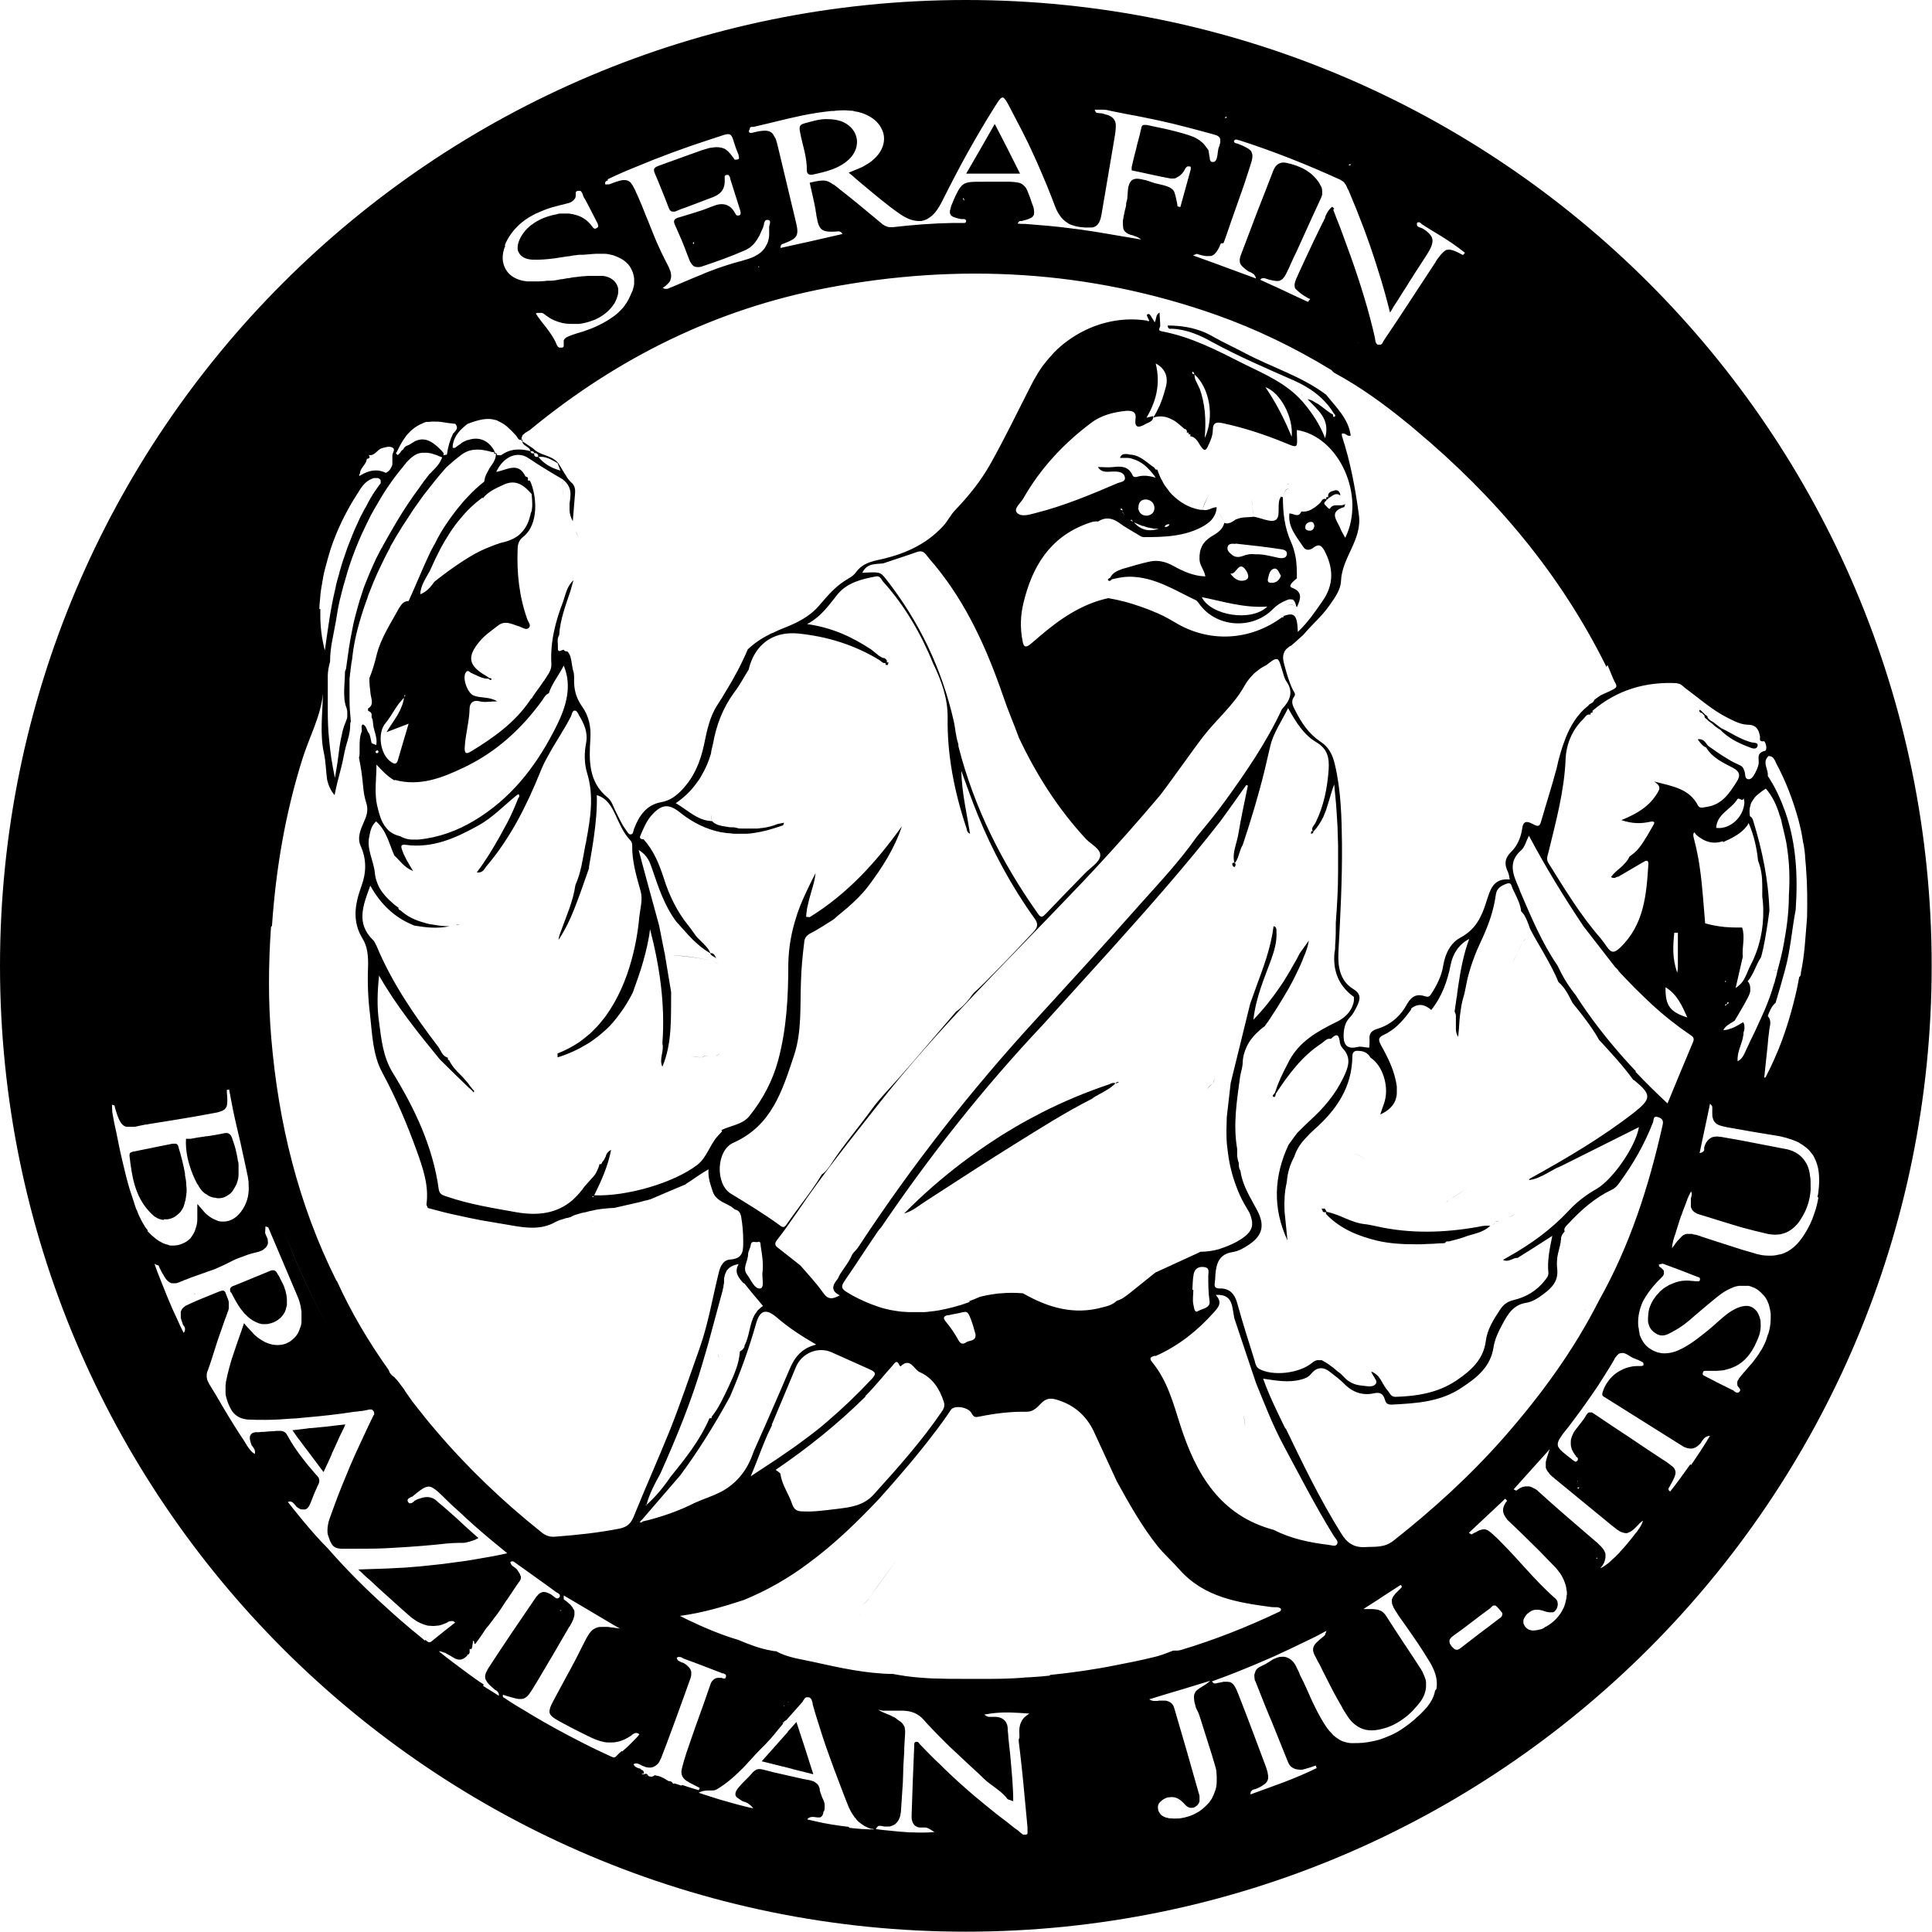 <?xml version="1.0" encoding="utf-8"?>
<svg xmlns="http://www.w3.org/2000/svg" id="Layer_2" data-name="Layer 2" viewBox="0 0 59.53 59.53">
  <g id="Layer_1-2" data-name="Layer 1">
    <g>
      <path d="M25.04,5.38c.41-.09.83-.18,1.15-.5.35-.37.27-.88-.19-1.11-.17-.08-.35-.1-.55-.1-.21,0-.44.07-.66.13-.15.04-.17.1-.14.26.07.39.22.78.21,1.19,0,.12.09.15.19.13Z"/>
      <path d="M30.65,3.82c-.3.53-.57,1-.88,1.53h1.66c-.25-.5-.5-1-.78-1.53Z"/>
      <path d="M18.25,37.6h0s.03.02.04.02c-.01,0-.03-.01-.04-.02Z"/>
      <polygon points="40.13 12.16 40.11 12.17 40.12 12.18 40.13 12.16"/>
      <path d="M48.89,40.37s-.06,0-.08-.02c.02.01.05.02.08.02h0Z"/>
      <path d="M17.74,16.36c.03.06.05.12.07.18-.02-.06-.05-.12-.07-.18h0Z"/>
      <path d="M5.05,37.57s.03,0,.05,0,.03,0,.05,0c.03,0,.07-.01.1-.02.07-.02.13-.05.18-.09.05-.04.1-.08.14-.13.04-.06.08-.12.1-.19,0-.02.02-.05.02-.07,0-.03.02-.07.03-.1,0-.02,0-.05.01-.07,0-.02,0-.05.01-.07,0-.03,0-.06.01-.09,0,0,0-.02,0-.02,0-.07,0-.14-.01-.2,0-.11-.02-.21-.04-.31,0-.02,0-.04,0-.05-.05-.28-.12-.55-.2-.81,0-.01,0-.02-.01-.03,0,0,0-.02-.01-.03-.01-.02-.03-.04-.06-.05,0,0-.02,0-.03,0-.02,0-.04,0-.07,0-.1.02-.2.04-.3.06-.3.06-.59.12-.89.18-.04,0-.07.02-.1.03s-.04.05-.04.1c.07.62.16,1.23.6,1.71.04.05.09.09.13.13.02.02.05.04.07.05.07.05.16.08.25.09Z"/>
      <path d="M41.3,15.26c-.01-.12-.1-.19-.2-.14,0,0-.02,0-.03.01-.01,0-.02,0-.04.01-.02,0-.04.02-.05.03-.02.01-.04.03-.05.06-.01.03-.01.07,0,.12.11-.05.21-.19.36-.09Z"/>
      <path d="M7.12,39.82c.03.06.06.11.09.17.04.08.09.16.14.24.05.08.11.16.18.24,0,0,0,0,0,0,.06.06.12.12.19.17.03.02.06.04.09.06.06.03.12.06.18.08.03,0,.06.02.09.02.03,0,.06,0,.09,0,.05,0,.09,0,.14-.02.03,0,.07-.02.1-.03.02,0,.03-.01.05-.02.07-.03.13-.08.18-.12.08-.08.14-.17.17-.27,0-.01,0-.03.01-.04,0-.03.01-.05.02-.08,0,0,0,0,0,0,0-.03,0-.06,0-.09,0-.03,0-.05,0-.08,0-.09-.02-.18-.04-.26,0-.02-.01-.04-.02-.06-.02-.08-.05-.15-.09-.22-.02-.05-.05-.09-.07-.14,0-.01-.01-.02-.02-.04-.03-.04-.05-.09-.08-.13,0,0,0,0,0,0-.01-.02-.02-.03-.04-.04-.02-.01-.03-.02-.05-.02-.02,0-.03,0-.05,0-.02,0-.04.01-.06.02-.37.15-.74.31-1.12.46,0,0-.02,0-.03.01-.06.03-.09.07-.08.12,0,.01,0,.03.01.05,0,0,0,.01,0,.02Z"/>
      <path d="M37.72,16.13c-.06.21-.24.31-.41.41-.26.17-.36.38-.35.69,0,.19.15.33.18.53-.37-.01-.69-.16-1-.33-.22-.12-.45-.18-.7-.13-.28.06-.55.14-.82.22-.02,0-.04.01-.06.02-.14.05-.28.11-.35.26h0s-.09.04-.07.07c.04.06.08.02.12-.02.18-.04.35-.08.54-.08.77,0,1.4.42,2.06.73.03.02.05.06.08.09.52.75,1.65.83,2.29.17.12-.12.25-.2.4-.26.06-.03.11-.04.15-.03,0,0,.02,0,.03,0,.02,0,.04.01.05.03.04.03.06.1.08.18-.18-.09-.26-.05-.31.03.05-.08.13-.11.31-.03,0,0,.02.02.02.03.11-.24.2-.47-.15-.6-.1-.04-.06-.12.15-.29,0-.24,0-.48-.05-.71-.03-.14-.07-.28-.13-.41-.2-.44-.25-.9-.25-1.38-.02,0-.04-.01-.06-.02-.01.03-.03.05-.04.08-.08.22.04.57-.14.65-.15.07-.43-.07-.66-.11-.03-.18-.05-.36-.06-.55,0,.18.04.37.06.55-.18.03-.36,0-.53.08-.02,0-.05.02-.07.04-.03.02-.06.04-.09.05,0,0-.02.01-.03.02,0,0-.01,0-.02,0-.05.02-.1.03-.17,0-.03-.11-.11-.21-.16-.31.05.11.13.2.16.31ZM39.21,17.96c-.09,0-.17-.01-.14-.13.03-.13.06-.29.2-.31.11-.01.14.14.2.22-.05.13-.13.21-.27.22ZM38.07,16.75c.46.05.92.1,1.38.17.09.01.23.04.2.17-.02.11-.14.12-.25.1-.24-.05-.47-.12-.7-.11-.15-.02-.28,0-.4.05-.11.04-.22.05-.32-.02-.09-.07-.19-.15-.15-.27.03-.1.16-.09.24-.08ZM38.41,17.86c-.19.09-.37,0-.5-.19.19.06.25-.43.48-.1.06.09.12.24.01.29ZM39.05,18.69c-.49.48-1.74.28-2.02-.29.66.13,1.29.34,2.02.29Z"/>
      <path d="M6.09,36.49c.03.06.06.11.1.16.02.02.03.04.05.06.04.03.07.07.12.09.02.01.04.03.06.04.05.03.1.05.16.06.04,0,.07.01.11.02.02,0,.04,0,.05,0,.03,0,.07,0,.1-.01.05-.01.1-.03.15-.06.03-.02.06-.04.09-.06.01-.01.03-.02.04-.04.03-.03.05-.05.07-.09s.04-.06.06-.1c.02-.04.04-.07.05-.11.03-.08.05-.17.05-.26,0-.1,0-.19,0-.28,0-.05,0-.09-.02-.14-.01-.09-.03-.18-.05-.27-.03-.14-.07-.27-.12-.4,0-.02-.01-.04-.02-.06-.02-.05-.05-.09-.09-.11-.05-.03-.11-.02-.2,0-.15.03-.31.06-.47.08-.03,0-.05,0-.08.01-.14.02-.29.04-.43.07-.01,0-.03,0-.04,0-.03,0-.07,0-.1,0-.02.39.07.75.21,1.1.04.1.09.2.14.3Z"/>
      <path d="M39.71,15.05v-.12s-.03,0-.05-.01c.02,0,.04,0,.05.01v.12c-.11.03-.13.12-.15.2.02-.08.03-.17.14-.2Z"/>
      <path d="M38.39,44.09c-.03-.16-.04-.33-.07-.49-.08-.38-.16-.76-.22-1.14.06.38.14.76.22,1.14.02.16.04.33.07.49Z"/>
      <path d="M46.05,37.65s.1-.02.14-.03c-.05,0-.1.02-.14.03,0,.05-.03.09-.06.1.04-.01.06-.05.06-.1Z"/>
      <path d="M41.53,35.55s0,0,0,0c.28-.03.45.08.58.24-.13-.16-.31-.27-.58-.24Z"/>
      <path d="M46.44,37.51c.08-.01.16-.04.23-.1.18-.06.34-.15.49-.25-.15.1-.31.19-.49.25-.06.06-.14.09-.23.1-.03.12-.11.14-.2.12.09.02.17,0,.2-.12Z"/>
      <path d="M45.24,36.58c-.19.14-.39.27-.59.39-.03.03-.07.06-.11.1.04-.03.07-.06.11-.1.21-.12.4-.25.59-.39Z"/>
      <path d="M37.97,26.6s0,.01,0,.02c0,0,0,.02,0,.02.01.04.03.08.08.07,0-.01.01-.03.02-.04,0,0,0-.01,0-.02,0-.02,0-.04-.02-.06h0s0,0,0,0h0s-.05-.02-.06,0Z"/>
      <path d="M47.06,28.87c-.05.06-.11.11-.16.16-.08.23-.22.43-.29.65.08-.23.21-.43.29-.65.06-.05.11-.1.16-.16Z"/>
      <path d="M5.99,39.86s0,0,0,.01,0,0,0,0c0,0,.01,0,.02,0,0,0,0,0-.01-.01,0,0,0,0-.01-.01Z"/>
      <path d="M40.77,37.34s.05.03.1,0c-.03.03-.02.06.01.09.43.44.98.66,1.56.8.39.09.79.11,1.19.11.12,0,.24,0,.36-.01.12,0,.24-.01.36-.02.06,0,.12,0,.18-.01.02-.06.07-.05.12-.05.08-.02.16-.04.23-.06s.15-.04.23-.07c.1-.04.21-.07.32-.1.18-.05.35-.12.49-.25-.12-.01-.24,0-.36.03-1.06.19-2.12.22-3.17-.02-.11-.02-.22-.05-.33-.06-.42-.04-.77-.3-1.18-.38-.02-.03-.04-.07-.06-.1h0s-.07,0-.1,0c.02.03.03.06.04.09,0,0,0,.01.01.02Z"/>
      <polygon points="34.38 33.39 34.38 33.39 34.37 33.39 34.38 33.39 34.38 33.39"/>
      <path d="M33.64,33.86c.14-.11.32-.18.47-.28.09-.05.18-.12.26-.2-.07-.03-.13,0-.19.03-.72.24-1.41.53-2.08.87-.29.15-.57.3-.84.46-.18.11-.37.22-.55.34-.36.23-.71.48-1.06.74-.63.48-1.23,1-1.79,1.57.26-.07.46-.25.68-.39.9-.58,1.8-1.17,2.7-1.73.79-.49,1.57-.99,2.4-1.41Z"/>
      <path d="M34.45,33.34s-.07,0-.07.04c.03,0,.06-.02.09-.03,0,0-.01-.02-.02-.02Z"/>
      <path d="M37.45,33.17c-.03.07-.05.14-.06.22-.09.04-.16.11-.2.19.04-.09.1-.15.2-.19,0-.08.03-.15.06-.22Z"/>
      <path d="M28.07,38.44c.33-.28.65-.57.97-.85.06-.01.11-.04.16-.07-.05.03-.1.06-.16.07-.32.28-.64.57-.97.85Z"/>
      <path d="M29.76,0C13.33,0,0,13.33,0,29.76s13.33,29.76,29.76,29.76,29.76-13.33,29.76-29.76S46.2,0,29.76,0ZM54.52,23.3c.1,0,.14.08.18.15.01.02.02.05.03.07.3.56.52,1.14.69,1.76.05.19.09.37.12.56.01.07.02.14.04.21.02.11.03.22.04.32,0,.01,0,.03,0,.04.01.11.02.23.03.34,0,0,0,.02,0,.03.04.49.04.99.03,1.49-.05.57-.07,1.14-.19,1.7,0,.04,0,.08-.03.12,0,0,0,0-.02.01-.02.12-.05.24-.07.36-.01,0-.02,0-.04,0,.01,0,.02,0,.04,0-.14.63-.32,1.25-.56,1.85-.03.07-.06.14-.09.21-.09.22-.2.44-.31.66,0,.01-.03.02-.05.03h0c.04-.35.07-.69.11-1.04.01-.13.02-.25.04-.38.01-.16.1-.33-.04-.48.01-.04.03-.08.04-.11.05-.11.1-.22.2-.3.1-.33.2-.67.29-1.01.17-.61.21-1.24.33-1.86.07-1.02.02-2.04-.32-3.01-.14-.39-.31-.77-.54-1.11.02-.14-.08-.29-.07-.43,0-.06.03-.13.1-.19ZM53.74,31.48c-.13.07-.25.16-.4.21-.02,0-.04.01-.06.02-.06.02-.12.03-.18.03.04-.08.1-.13.16-.17.03-.02.06-.04.09-.06.02,0,.03-.02.05-.03s.03-.02.05-.03c.14-.24.29-.48.41-.72.03-.06.06-.12.07-.19,0-.02,0-.04,0-.06,0,0,0,0,0,0,0-.01,0-.02,0-.03,0-.07-.02-.15-.08-.22h0c.05-.05.09-.11.12-.17.11-.18.17-.39.29-.56.1-.35.15-.71.21-1.08.02-.12.03-.24.05-.36-.03-.95-.22-1.86-.5-2.77-.02-.06-.04-.11-.1-.14-.02-.13-.02-.24.02-.34,0,0,0-.01,0-.02.01-.04.03-.08.06-.12.04-.06.08-.12.14-.17.08-.07.17-.14.27-.2.2.23.32.49.41.77,0,.03.02.06.03.09.02.06.04.12.05.19.03.12.06.25.09.38.02.08.03.15.05.23.01.07.02.13.03.2.07.47.08.95.05,1.42,0,.49-.06.98-.15,1.46-.05.29-.12.57-.2.86-.06,0-.11,0-.16-.01.05.01.1.02.16.01-.02.11-.05.22-.08.32,0,.03-.02.07-.03.1-.08.28-.18.55-.29.81-.03.07-.06.13-.09.2-.07.15-.14.31-.21.46-.1.2-.2.41-.29.61-.05.11-.11.24-.24.3,0,0,0,0,0,0-.02-.25.1-.47.16-.71,0-.03.01-.07.02-.1,0-.02,0-.03,0-.05,0-.03.01-.05.02-.08,0-.01,0-.03.01-.04,0,0,0,0,0-.01,0-.02,0-.04,0-.06,0,0,0,0,0,0,0-.05,0-.1-.04-.15ZM53.09,25.95c.24-.11.48-.22.66-.41.02-.02.04-.05.06-.07.03-.03.05-.07.07-.11.16.37.25.76.29,1.16t0,0c.1.25.13.5.13.76,0,.12,0,.24,0,.35.02.14.03.28.03.41.01.59-.11,1.16-.39,1.7-.1.19-.15.4-.29.56-.05.05-.1.1-.17.14.07-.32.15-.64.22-.96-.03-.3.08-.6-.02-.9,0-.07.01-.14.01-.21,0,.07-.01.14-.01.21-.24,0-.48,0-.72-.04-.14-.02-.28-.05-.42-.09-.05-.56-.08-1.12-.16-1.68-.03-.22-.07-.44-.12-.66-.03-.11-.05-.22-.08-.33,0-.03-.01-.06,0-.09.03-.08.04-.02.06,0,.04.05.09.09.14.12.21.15.44.2.71.11ZM52.88,25.51c.02-.43.46-.57.65-.88.05-.08.16.1.2-.04,0,.05.02.09.02.14-.03.46-.45.83-.86.78ZM53.2,30.95s.03-.05.04-.08h0s.02.02.03.03c-.02.02-.04.04-.07.05h0s-.02.03-.03.04c0,0,0,0-.01-.01-.02-.02,0-.03.03-.04ZM53.16,30.24s0-.02,0-.02c0,0,.02,0,.02,0,0,0,0,.02,0,.02-.01.03-.03.02-.03,0ZM51.68,21.06c.1,0,.16.07.23.13.41.3.8.65,1.25.89.22.11.44.24.68.25.27,0,.35.14.39.36.01.07-.05.17.12.15.05,0,.13.28.02.3-.25.06-.17.23-.18.37-.01.11-.06.21-.11.31-.05.09-.11.2-.21.19-.11-.01-.09-.14-.11-.22-.03-.09-.05-.17-.15-.21-.13-.06-.26-.12-.38-.2-.21-.12-.4-.26-.6-.4-.08-.09-.13-.23-.32-.2.08.11.15.21.26.25.19.32.52.47.83.63.22.12.23.25.11.43-.22.35-.45.7-.91.77-.1.01-.22.07-.28-.04-.27-.52-.77-.59-1.35-.74.21.14.18.22.1.35-.24.41-.62.64-1.11.84.33.11.58.11.84.06.08-.02.24-.05.14.1-.05.09-.1.17-.15.26-.02.04-.05.09-.08.13-.04.07-.08.13-.12.19-.03.04-.06.08-.09.12-.08.1-.17.18-.29.26-.06.14-.16.23-.26.33-.11.09-.22.18-.31.3.03.03.06.03.09.03,0,0,.01,0,.02,0,.04-.01.08-.04.12-.04.25-.15.5-.29.75-.44.1-.06.18-.09.17.07-.06.93-.13,1.85-.87,2.56-.19.18-.28.16-.41-.03-.06-.09-.13-.18-.2-.27-.62-.71-1.1-1.51-1.6-2.31-.07-.11-.03-.21,0-.32.23-.95.49-1.89.53-2.88.02-.46.2-.9.55-1.24.06-.06.1-.16.22-.13,0,0,0,0,0,0,0-.01,0-.02,0-.03,0-.02.01-.03.03-.03,0,0,.02,0,.03,0,0-.02,0-.04,0-.06.75-.64,1.63-.9,2.6-.85ZM19.77,46.84l1.19-1.38c.57-.77,1.07-1.58,1.53-2.42.32-.74.59-1.49.81-2.27.12-.41.31-.45.63-.18.37.32.77.58,1.22.84-.45.11-.67.39-.83.78-.09.21-.18.42-.27.63-.27.63-.55,1.26-.83,1.89-.16.49-.43.86-.81,1.12-.07.05-.14.09-.22.13-.12.06-.24.11-.37.16-.14.05-.28.11-.42.17-.45.23-.91.39-1.39.52-.07.02-.14.03-.21.05-.01.02-.03.03-.04.03,0,0-.02,0-.02,0s-.02,0-.03,0c0,0,0,0,0,0,.02-.02.03-.05.05-.07,0,0,0,0,0,0ZM22.94,39.55c.18.23.37.45.57.69-.03.02-.05.04-.08.06-.05.04-.09.08-.12.13-.02.02-.03.05-.05.07-.17.29-.16.66-.32.96,0,.03,0,.05-.02.07-.02.05-.07.08-.12.11,0,0,0,0,0,0,0,0,0,0,0,0-.02.2-.06.39-.13.57-.06.18-.15.36-.23.54-.15.31-.29.63-.51.9,0,.03,0,.04-.02.05,0,0-.01,0-.02,0,0,0-.02,0-.03,0-.29.68-.75,1.25-1.21,1.82-.21.31-.45.6-.73.85h0s0,.01,0,.02c0,0,0,0,0,0,0,0-.01,0-.02,0,0,0,0,0,0-.01,0,0,0,0,0-.01,0,0,0,0,.01,0,0,0,0,0,.01,0,.09-.35.26-.66.43-.97.5-1.12.97-2.26,1.31-3.44.05-.18.11-.37.16-.55.1-.37.2-.74.3-1.11.05-.18.1-.37.15-.55,0-.03.01-.06.02-.09,0-.04.01-.09.02-.13,0-.02,0-.04,0-.06,0-.02,0-.04,0-.06,0-.02,0-.04.01-.06.01-.06.03-.12.06-.17,0-.02.02-.03.03-.05.07-.09.18-.15.35-.18-.15.25,0,.42.14.58ZM24.84,28.25c0-.09.02-.18.03-.27.02-.09.04-.17.06-.26.02-.08.05-.17.07-.25.06-.19.11-.38.13-.57-.17.33-.33.66-.47,1-.04.11-.09.23-.12.34-.15.46-.24.94-.25,1.45,0,1-.05,2-.31,2.97-.17.64-.48,1.22-.89,1.73-.21.26-.57.29-.86.43,0,.01.02.03.02.04,0,0,0,0,0,0,0,0-.01,0-.01.01-.04.05-.09.09-.13.14-.24.27-.33.65-.62.88-.73.56-2.18.98-3.18.94.22-.45.42-.89.52-1.4-.06.03-.09.06-.12.1-.02.02-.03.05-.04.08,0,.02-.01.04-.02.05-.02.05-.05.1-.09.14-.01.02-.02.06-.04.07-.01,0-.03,0-.05,0-.01.07-.04.14-.07.2-.01.02-.02.04-.03.06-.03.06-.07.11-.12.16-.03.03-.05.06-.08.09-.03.03-.05.06-.08.09-.03.03-.05.06-.08.09-.02.03-.05.06-.07.1,0,0-.02.01-.02.02-.09.12-.19.21-.28.3-.48.41-1.06.49-1.74.37-.72-.13-1.43-.24-2.13-.48-.11-.04-.22-.05-.25-.22-.18-1.32-.74-2.49-1.42-3.6-.3-.49-.35-1.03-.42-1.56-.07-.47-.05-.94,0-1.43.53.93,1.2,1.76,1.87,2.58.29.29.59.58.88.86h0s.01.01.02.02c.02.01.03.03.05.04.02.02.04.04.06.06.01.01.02.03.03.04.03-.03.02-.05,0-.07-.02-.02-.04-.04-.06-.07-.02-.02-.03-.04-.05-.06-.07-.11-.16-.2-.24-.29-.02-.02-.04-.04-.06-.06-.13-.13-.26-.27-.34-.44-.02,0-.03-.02-.04-.03,0,0,0,0,0,0,0,0,0,0,0-.01,0,0,0-.02,0-.03,0,0,0,0,0-.01-.18-.05-.21-.22-.3-.34-.74-.97-1.43-1.98-1.9-3.11-.03-.06-.06-.13-.11-.18-.52-.51-.31-1.05-.08-1.67.33.59.77,1,1.36,1.23.36.06.71.1,1.08.02-.17,0-.34-.02-.51-.05-.09-.01-.18-.03-.27-.06-.26-.07-.51-.18-.73-.38-.02,0-.04-.02-.05-.03-.01-.01-.02-.03-.01-.05-.07-.05-.14-.1-.2-.16-.15-.13-.28-.27-.38-.44-.03-.05-.05-.1-.07-.15-.04-.1-.07-.21-.08-.33-.04-.38-.26-.73-.17-1.12.03-.17.07-.34.21-.46.32.28.4.69.56,1.05.17.15.29.36.58.48-.15-.25-.27-.44-.34-.65-.03-.09-.06-.18.1-.16.84.12,1.56-.21,2.26-.6.43-.24.77-.6,1.15-.91.03-.02.05-.04.08-.05.01.02.02.03.02.05,0,0,0,.01,0,.02,0,.02-.02.04-.03.05h0c-.1.26-.21.51-.34.76-.08.15-.16.29-.24.44-.21.37-.43.74-.7,1.09.18.03.23-.1.3-.19.74-.87,1.24-1.87,1.66-2.91.06-.15.13-.3.21-.44s.15-.28.24-.42c.08-.13.16-.26.24-.4.09-.14.17-.29.25-.44.01-.02.02-.05.03-.08,0-.02.01-.04.02-.05.01-.02.02-.04.04-.05.09-.03.13.08.16.14.16.26.28.53.22.85-.06.31-.06.63.03.93.22.71.1,1.41-.03,2.11,0,.03-.01.06-.02.09-.08.42-.13.85-.31,1.25-.07.51-.29.98-.46,1.46-.03.07-.05.15-.06.23.2-.3.35-.61.48-.94.17-.42.31-.85.46-1.27,0-.02,0-.03,0-.05.05-.3.11-.61.15-.92.06-.42.1-.84.09-1.28.32.1.45.35.57.6.13.28.24.55.45.78.04.04.07.09.07.16-.01.49.13.96.26,1.42.07.26-.01.52-.04.78-.04.45-.12.9-.24,1.34-.17.62-.42,1.2-.79,1.72-.1.13-.2.26-.31.37,0,0-.02.02-.03.03-.05.05-.09.09-.14.14-.12.1-.24.2-.37.29-.2.13-.41.24-.64.33,0,.04,0,.08,0,.12.33-.1.63-.24.91-.41.09-.05.17-.11.25-.17.02-.02.04-.03.07-.05.1-.08.19-.16.29-.25.14-.13.26-.28.38-.44.16-.21.3-.44.42-.68.11-.32.23-.63.32-.96.09-.32.17-.65.21-.99.3,1.16.47,2.33.38,3.52.06.24-.11.48,0,.72.31-.74.26-1.53.27-2.3-.06-.38-.13-.76-.19-1.14,0-.03-.01-.07-.02-.1-.05-.27-.11-.54-.16-.81-.1-.36-.2-.73-.3-1.1-.03-.11-.06-.22-.09-.33-.08-.29-.16-.59-.24-.9.28.17.35.39.42.6.19.56.38,1.13.74,1.61.12.13.24.27.36.4.1.11.2.21.32.31.11.1.23.18.36.26h0c.03.09.13.1.19.16-.04-.08-.07-.17-.18-.16-.06-.15-.18-.26-.29-.37-.07-.07-.14-.13-.19-.21-.06-.09-.13-.18-.19-.26-.36-.44-.6-.94-.77-1.48-.14-.43-.31-.85-.62-1.19-.09,0-.14-.03-.09-.13.09-.21.18-.43.33-.6.31-.35.53-.38.89-.09.4.32.81.51,1.24.6.07.01.13.02.2.03.07,0,.13.01.2.02.03,0,.07,0,.1,0s.07,0,.1,0c.07,0,.13,0,.2,0s.14-.01.2-.02c.31-.04.62-.13.93-.24.01-.03.02-.06.03-.08-.07.01-.13.03-.2.04-.15.06-.3.1-.45.12-.06,0-.12.02-.18.02s-.12,0-.18,0-.12,0-.18,0c-.03,0-.06,0-.09,0-.06,0-.12,0-.18-.02s-.12-.02-.19-.02c-.02,0-.05,0-.08-.01-.18-.03-.36-.04-.49-.18h0s0,0,0,0h0l-.04-.22h0c.01.07.02.15.04.22h0c-.36-.01-.62-.22-.91-.42-.04-.03-.09-.06-.14-.09-.02-.02-.05-.03-.07-.04.25-.17.46-.37.62-.59.07-.09.14-.19.19-.29.12-.2.21-.42.28-.66,0,0,0,0,0,0,0-.04.01-.08.02-.12.01-.06.03-.12.04-.17.1-.57.3-1.1.65-1.58.17-.22.3-.47.45-.71h0c.12-.52.43-.89.86-1.04.2-.07.42-.09.66-.07.9.09,1.74.35,2.51.82.03.02.06.05.09.07.02.01.03.02.05.02.01,0,.03,0,.05,0-.01.01-.01.03,0,.04,0,0,0,.01.01.02.02,0,.04,0,.06,0,0-.03.01-.05.02-.08h-.02s-.03,0-.04,0c.02-.03,0-.05,0-.07,0-.01-.02-.02-.03-.03,0,0-.02-.02-.03-.03-.05,0-.09-.02-.12-.04-.04-.02-.07-.04-.1-.07-.07-.05-.13-.11-.2-.16-.58-.38-1.19-.67-1.97-.78.45-.24.68-.6.94-.92.3-.36.75-.47,1.19-.55.11-.02.15.08.2.15.68.75,1.18,1.62,1.56,2.55.25.52.44,1.04.44,1.64-.02,1.17.21,2.31.58,3.42.02.05,0,.12.11.17-.1-.63-.25-1.24-.27-1.94.18.5.33.92.5,1.34.46,1.13,1.04,2.21,1.75,3.2.13.17.11.28-.03.43-.38.4-.75.8-1.14,1.19-.23.24-.46.47-.7.69-.04.05-.08.1-.12.16-.12.15-.26.3-.42.41-.58.67-1.15,1.35-1.74,2.02-.3.34-.63.67-.88,1.02-.4.55-.85,1.07-1.22,1.64-.03.05-.06.09-.1.14-.06.08-.12.15-.2.2-.2.34-.44.66-.68.98-.14.19-.28.38-.42.58-.06.09-.13.06-.2,0-.48-.35-.99-.66-1.5-.97-.48-.29-.46-1.33.08-1.57,1.19-.53,1.51-1.62,1.87-2.7.24-.73.18-1.5.21-2.26.01-.4.05-.81.1-1.21.01-.13.06-.21.19-.28.24-.12.47-.28.7-.42.05-.04.1-.08.14-.12.1-.08.19-.16.29-.24.24-.21.46-.42.65-.67.43-.57.81-1.16,1.04-1.85-.78,1.09-1.66,2.07-2.84,2.8ZM18.29,36.87s-.01.02-.02.02c0,0-.01-.01-.02-.02,0,0,.01-.01.02-.02,0,0,.01.01.02.02ZM12.59,22.3c-.12.41-.23.77-.33,1.12-.04.15-.12.12-.22.05-.33-.23-.42-.89-.16-1.19.21-.25.33-.56.58-.79,0,0,0,0,0,0,0,0,0,0,0-.01,0-.02,0-.05.01-.07,0,0,.02.01.02.02-.01.02-.02.04-.04.05,0,0,0,0,0,.01,0,0,0,0,0,0-.01.08-.03.16-.06.24-.02.06-.05.12-.07.17-.02.04-.05.09-.07.13-.1.17-.23.34-.34.53.24-.09.43-.17.68-.26ZM12.16,24.03c.77.21,1.46-.06,2.13-.38.99-.47,1.77-1.18,2.41-2.06,0-.01.02-.02.02-.03.01-.02.03-.04.04-.06.04-.06.08-.11.15-.14h0s0,0,0,0c.09-.27.26-.49.4-.74.02-.04.04-.07.06-.11.21.5.16,1.06-.17,1.75-.04.09-.09.18-.14.28-.58,1.12-1.34,2.08-2.44,2.74-.53.32-1.11.53-1.73.59-.07,0-.14,0-.21,0-.05,0-.09-.01-.14-.02-.07-.02-.14-.04-.2-.08-.12-.03-.22-.07-.3-.13-.05-.03-.09-.07-.13-.12-.17-.19-.23-.46-.29-.7-.09-.4-.02-.83-.02-1.26.16.17.33.36.56.49ZM14.88,15.35h0c.17-.21.41-.31.65-.42.37-.17.62.03.85.29.01.1.02.21.02.31,0,.05,0,.1-.01.15,0,.05-.02.1-.04.15,0,.03-.01.06-.02.08-.05.22-.15.39-.29.53,0,0,0,0,0,0-.04.03-.07.07-.11.09-.1.07-.22.12-.35.16-.05.01-.1.03-.16.04-.1.03-.2.07-.3.11-.05.02-.1.04-.15.06-.24.1-.46.23-.68.37h0c-.31.2-.61.42-.9.65-.09.12-.17.23-.29.31-.03.02-.05.03-.08.05-.02.01-.05.02-.07.03.01-.28.18-.5.3-.73h0c.1-.23.21-.46.33-.69.18-.33.38-.65.63-.94.18-.22.39-.42.63-.6.02-.01.04-.02.06,0,0,.01-.01.02-.02.03,0,0,.01-.01.02-.03ZM35.29,12.92s0,0,0,0c0,0,0,0,0,0,0,0-.01.02-.02.02,0,0,0-.01,0-.01,0,0,.01,0,.02,0,0,0,0,0,0,0,0,0,0,0,0,0,.33-.53.48-1.09.32-1.73.29.15.4.42.31.73-.03.12-.07.25-.11.37-.02.05-.04.1-.06.15-.01.04-.03.07-.05.11-.05.11-.1.21-.17.31.23-.08.42-.03.59.06.02.01.04.02.05.03,0,0,0,0,.01,0,.11.07.21.17.32.26,0,0,.01,0,.02,0,0,0,0,0,0,0,.01,0,.02.01.03.02,0,0,0,0,0,0,0,0,.01.02.02.03,0,.02,0,.03,0,.06.01,0,.02,0,.03,0,0,0,.02,0,.02,0,.01.01.01.03,0,.05.01,0,.02,0,.03,0,0,0,0,0,.01,0,.02,0,.03.03.01.06h0c.2.03.25.21.35.34.08.11.13.11.19-.01.08-.17.16-.34.16-.52,0-.24.12-.25.31-.21.65.14,1.29.35,1.9.6.41.17.4.18.38-.27,0-.04,0-.08,0-.12,1.3.2,2.13,2.03,1.49,3.32-.06-.11-.12-.2-.16-.31-.1-.23-.35-.49.11-.63,0,0,.01,0,.02-.01.01-.02.02-.06.03-.09,0,0,0,0,0,0-.04.03-.1.04-.15.04-.03,0-.05,0-.08,0-.01,0-.03,0-.04,0h0s-.06,0-.09.01c-.04.01-.08.04-.11.09-.03.04-.1-.07-.15-.11-.04-.04-.03-.06-.01-.09,0,0,.01-.01.02-.02.02-.02.04-.04.04-.06.03,0,.05-.02.06-.06-.02,0-.04-.04-.07,0-.01.01-.01.02-.01.03,0,.01.01.02.02.03-.02-.01-.04-.02-.06-.02-.04,0-.07.02-.09.05,0,0-.02.02-.02.03-.02.03-.04.05-.06.07-.05.04-.1.09-.15.12-.11.08-.24.14-.4.12-.07.16-.17.11-.27.08-.03-.01-.07-.02-.1-.02-.05.42.21.7.42,1.02.09.15.23.11.34.02.14-.1.22-.06.31.09.29.54.31,1.06-.05,1.57-.23.33-.45.66-.76.95-.02-.52-.1-.61-.44-.49,0,0,0,0,0,.01,0,.02,0,.03-.02.03,0,0,0,0-.01,0,0,0-.02,0-.02,0-.99.73-2.25.79-3.29.16-.12-.07-.24-.14-.36-.2-.09-.04-.18-.09-.27-.12-.13-.06-.27-.11-.41-.16-.33-.12-.67-.21-1.02-.27h0c-.83.18-1.5.65-2.12,1.18-.09.08-.18.15-.27.23-.14.12-.22.11-.25-.08-.08-.4-.07-.8.03-1.2.27-1.11.81-2,1.94-2.42.11-.04.23-.09.35-.07.22-.14.42-.12.64.03.2.15.43.27.64.4.04.03.09.05.14.05.64,0,1.28-.02,1.85-.35.08-.05.15-.1.21-.16.1-.11.17-.24.18-.41,0,0-.02,0-.03,0-.13.01-.25.12-.39.08-.01,0-.02,0-.03,0h0c.08-.19.16-.38.25-.56-.09.18-.18.36-.25.56-.08,0-.15-.02-.22-.04-.29-.08-.57-.27-.79-.52,0,0,0-.01-.01-.02-.03-.04-.06-.08-.09-.12-.05-.06-.09-.13-.12-.2,0,0-.01-.02-.02-.03-.03-.05-.05-.1-.07-.15-.02-.05-.04-.1-.06-.16,0,0,0,0,0,0h0s-.01,0-.02,0c-.02,0-.03,0-.04-.01-.01-.01-.02-.03-.03-.05-.23-.15-.42-.37-.71-.4-.02,0-.05,0-.07-.01-.02,0-.03,0-.05-.01-.02,0-.03,0-.05,0,0,0-.02,0-.03,0-.06,0-.12.03-.15.12.06,0,.12,0,.17,0,.02,0,.04,0,.06,0,0,0,.02,0,.02,0,.04,0,.07.01.11.02.17.05.32.13.45.25.02.02.04.04.06.06.04.04.08.08.12.13s.08.1.11.15c-.22-.07-.4-.08-.57-.03-.07.02-.12.01-.15-.06-.12-.26-.34-.27-.58-.24-.16.02-.32,0-.48,0,.13.21.34.13.52.14.14,0,.28.03.31.17.03.15-.14.15-.23.19-.82.35-1.65.7-2.53.92-.19.05-.45.13-.57-.02-.1-.12.12-.29.2-.43.53-.93,1.24-1.69,2.09-2.33.32-.24.69-.33,1.07-.37.15-.01.33,0,.3.23-.04.3.09.3.3.18.1-.06.26-.08.24-.25-.08.02-.16.04-.24.06ZM36.95,11.95c-.05-.14-.16-.26-.14-.42-.04,0-.07,0-.08-.05,0,0,.02-.02.03-.03.02.03.04.06.05.09.46.42.62,1.3.31,1.96.05-.58.01-1.07-.16-1.54ZM38.99,11.93c.46.16.87.93.81,1.53-.22-.54-.48-1.05-.81-1.53ZM40.5,16.21c-.02.09-.06.15-.16.14-.07,0-.13-.04-.12-.11,0-.1.09-.16.18-.16.07,0,.09.06.1.13ZM25.88,39.91c-.23.13-.37.14-.52-.08-.21-.3-.46-.56-.7-.84-.22-.17-.44-.35-.66-.52-.1-.07-.16-.13-.06-.26.23-.29.44-.6.65-.9.77-1.14,1.63-2.21,2.48-3.29,1.82-2.32,3.93-4.37,5.96-6.5.23-.24.47-.49.7-.74.69-.74,1.36-1.5,2.02-2.28.23-.3.44-.6.66-.9.22-.3.43-.6.66-.9.4-.52.93-.96,1.26-1.54.06-.11.13-.21.21-.3.06-.07.12-.13.19-.18.05-.04.11-.09.17-.12.03-.02.07-.04.11-.06.05-.04.09-.07.12-.09.02-.01.04-.03.05-.04,0,0,0,0,0,0,.02-.01.03-.02.05-.03.03-.02.06-.03.09-.03,0,0,0,0,0,0,.03,0,.05,0,.07.03.01.02.03.04.04.07.02.06.05.14.08.25.04.12.06.24.13.34.23.33.1.6-.14.85-.48,1.03-1.12,1.96-1.78,2.87-.27.37-.56.72-.85,1.07-.52.74-1.13,1.39-1.73,2.06-1.06,1.2-2.14,2.38-3.22,3.56-2,2.18-3.82,4.5-5.45,6.98-.03.05-.06.09-.1.13-.04.04-.07.08-.11.13-.09.22-.24.4-.37.6-.03.05-.05.1-.07.14,0,.01-.02.03-.03.04-.14.18-.2.35.1.49ZM34.57,15.72s.03.07.05.11h0s0,0,0,0c0,0,0,0,0,0h0s.02.01.03.02c0,0-.01,0-.02,0,0,0,0,0,0-.01,0,0,0,0,0,0,0,0,0,0,0,0-.02-.02-.04-.03-.04-.06,0-.02,0-.03,0-.05h0s0,0,0,0c0,0,0,0,0,0h0s-.05-.02-.07-.03c0-.01.02-.02.03-.04.02.02.03.04.05.07,0,0,0,0,0,0h0s0,0,0,0ZM35.21,16.2c.06.02.13.05.19.06.02,0,.03,0,.05.01.03,0,.07.01.1.02.05,0,.1,0,.16,0-.3.1-.57.05-.78-.21h0s0,0,0,0c-.03-.01-.06-.03-.09-.04,0-.01.01-.02.02-.03.02.03.05.05.07.08,0,0,0,0,0,0,0,0,0,0,0,0,.09.04.18.08.28.12ZM35.08,15.65c-.01-.15.07-.26.22-.26.13,0,.26.09.27.24.01.14-.07.24-.23.26-.16,0-.25-.09-.27-.24ZM35.88,16.23c.04-.06.09-.09.16-.07-.04.06-.09.09-.16.07ZM31.38,22.7c.54,1.15,1.21,2.21,2.08,3.15.16.17.47.31.44.53-.03.19-.29.35-.45.51-.41.42-.82.84-1.22,1.26-.09.09-.15.16-.25,0-1.12-1.58-1.97-3.28-2.45-5.16,0-.02,0-.04,0-.06-.08-.23-.09-.47-.14-.7-.37-1.63-1.07-3.09-2.1-4.4-.17-.21-.18-.21-.72-.18.06-.13.15-.21.29-.25.09-.02.2-.03.35-.04.26-.09.52-.17.78-.26.09-.03.17-.06.26-.09.14-.05.22-.01.3.1.08.1.16.2.25.3.99,1.2,1.61,2.59,2.11,4.04.14.42.32.83.47,1.24ZM23.44,39.7c-.19.04-.3-.27-.43-.44-.14-.19.04-.4.04-.61,0-.09.07-.19.08-.28.02-.16.14-.08.21-.1.11-.04.09.07.1.13.04.25.08.49.06.75-.04.19.07.52-.07.55ZM23.78,43.9c.25-.6.5-1.19.75-1.79.18-.42.68-.63,1.1-.44.39.17.77.35,1.16.52.18.08.23.13.07.3-.44.47-.9.91-1.38,1.32-.24.21-.49.4-.75.59-.21.16-.43.31-.65.46-.04.03-.09.06-.13.09-.27.18-.55.36-.82.54.23-.53.4-1.07.66-1.58ZM26.66,43.02c.3-.3.56-.63.84-.94.05-.06.13-.21.21-.02,0,.02.04.04.04.04.3-.29.41.1.59.18.39.17.61.51.74.91.03.09.02.17-.03.26-.63.93-1.37,1.76-2.12,2.59-.31.35-.71.4-1.11.45-.36.04-.72.1-1.08.08-.16,0-.26-.03-.33-.22-.1-.31-.31-.58-.36-.92,0-.05-.09-.09-.15-.14,1-.68,1.92-1.42,2.77-2.26ZM29.21,40.53c.16-.04.32-.06.47-.1.09-.02.13,0,.17.07.1.2.15.41.21.62.01.22-.19.17-.29.24-.08.06-.17.07-.24-.07-.11-.2-.24-.39-.39-.57-.11-.13-.04-.17.07-.2ZM29.87,40.12c-.32.12-.64.2-.96.26-.05,0-.1.02-.15.02-.09.01-.17.02-.26.03-.04,0-.09,0-.13,0-.04,0-.09,0-.13,0-.04,0-.09,0-.13,0-.09,0-.17,0-.26-.01-.09,0-.17-.02-.26-.03-.09-.01-.17-.03-.26-.05-.08-.02-.17-.04-.25-.07-.08-.03-.17-.06-.25-.09-.25-.1-.51-.22-.76-.38-.15-.1-.15-.17-.06-.31.22-.32.44-.65.65-.97.13-.19.26-.39.39-.58.03-.04.06-.08.1-.12,0,0,0,0,0,0,1.5-2.21,3.15-4.3,4.99-6.25.69-.77,1.39-1.53,2.08-2.3,1.16-1.29,2.31-2.59,3.38-3.96.27-.37.54-.75.8-1.12.02,0,.04.01.05.02-.1.49-.21.98-.29,1.47-.02.12-.05.23-.08.34-.05.19-.1.38-.04.58h0c.09-.1.12-.23.16-.35.02-.07.05-.15.09-.21.25-.75.48-1.51.67-2.28.06-.26.12-.51.18-.77.09-.39.34-.75.55-1.17.24.43.48.82.87,1.05.35.21.4.48.38.83-.04.58-.15,1.14-.41,1.66,0,0-.01.02-.02.03,0,0-.01.02-.02.03-.01.02-.03.04-.04.06-.02.04-.03.08,0,.13-.01,0-.02,0-.03,0,0,0-.02,0-.02.02,0,0,0,0,0,.01,0,.01,0,.03-.01.05.05,0,.08-.02.08-.07,0,0,0,0,0,0h0c.13-.13.22-.28.3-.44.01-.02.02-.04.03-.07.02-.05.04-.1.06-.15.03-.09.06-.19.09-.29.02-.07.04-.13.06-.2.03-.1.06-.2.1-.3.04.37.07.73.09,1.09.02.27.02.54.03.8,0,.09,0,.18,0,.27,0,.09,0,.18,0,.26,0,.09,0,.18,0,.26,0,.53-.03,1.05-.07,1.57,0,.23,0,.47-.02.7,0,.08,0,.15-.02.23-.05.5.09.92.44,1.24.05.05.11.09.16.13h0c0,.07,0,.14-.02.2-.02.06-.04.12-.07.17-.1.18-.26.31-.47.41-.57.28-1.12.59-1.44,1.19-.02.04-.04.08-.06.12-.15.28-.28.56-.38.87-.03.03-.09.09-.05.11.07.04.07-.04.08-.09.39-.59.81-1.16,1.41-1.55.03-.02.06-.05.1-.08.01-.01.03-.02.04-.03.04-.03.09-.04.15-.03.06-.06.12-.11.17-.11s.08.05.1.18c0,.08.04.16.09.22.29.3.17.6.02.91-.25.52-.61.94-1.03,1.32-.13.12-.26.25-.39.38-.09.12-.18.24-.27.37-.45.97-.49,1.95-.03,2.94-.03-.3-.06-.6-.09-.9,0-.11-.01-.23,0-.34,0-.19.03-.38.07-.56.02-.28.1-.54.23-.78.07-.22.19-.4.34-.56.09-.1.18-.19.28-.28.68-.6,1.16-1.3,1.17-2.25,0-.14.07-.18.18-.17.16,0,.3.06.38.21.36.23.57.85.44,1.33-.02.07-.04.14-.07.21-.01.04-.03.08-.04.12-.01.03-.02.06-.03.09.22-.1.37-.23.45-.4.02-.04.03-.08.04-.12.01-.04.02-.08.02-.13,0-.07,0-.14,0-.21-.06-.46-.26-.87-.48-1.26-.09-.17-.11-.25.09-.34.04-.02.09-.04.13-.07.29-.17.5-.43.7-.7,0,0,0,0,0,0,0,0,0,0,0,0h0s0-.04.02-.05c.22-.16.42-.1.6.06.33-.41.5-.89.6-1.4.07-.34.25-.62.57-.79-.17.46-.26.93-.33,1.4-.01.09-.03.19-.04.28,0,.05-.01.09-.02.14-.02.14-.04.28-.06.42.02.04.04.09.04.13,0,0,0,.01,0,.02,0,.03,0,.06,0,.09,0,.03,0,.07,0,.1,0,.03,0,.07,0,.1,0,.03,0,.07,0,.1,0,.08.02.16.07.24.02-.17.03-.33.04-.5.01-.11.02-.22.04-.33.02-.17.06-.33.11-.49.03-.16.07-.33.1-.49.02-.06.03-.12.05-.18.05-.18.11-.35.17-.51.04-.11.09-.22.14-.33.05-.11.1-.22.15-.33.02-.06.05-.11.07-.17.14-.34.24-.69.29-1.05.03-.21.17-.28.33-.34.08-.03.13-.02.16.07.02.07.05.13.08.19.09.19.19.38.21.59.05.05.09.1.12.16.07.12.11.26.16.39h0c.15.29.32.56.48.85.14.25.28.51.39.78.15.13.26.3.35.48.03.06.06.12.09.17.15.18.29.36.43.55.14.19.27.38.38.58.37.4.74.8,1.06,1.24,0,0,.02,0,.03.01.53.44.53.56-.01.99-.99.77-2.08,1.41-3.18,2.02,0,0-.01,0-.02.01-.02.01-.03.03-.04.05.11-.01.2-.04.3-.08.04-.02.08-.04.13-.06,0,0,0,0,0,0,.04-.02.09-.05.13-.07.1-.05.19-.11.29-.16,0,0,0,0,0,0,.04-.02.08-.03.12-.05.2-.1.4-.2.6-.3,0,0,0,0,0,0,.6-.3,1.2-.6,1.82-.91-.11.62-.81,1.61-1.3,1.9-.32.18-.61.4-.86.67-.55.59-1.19,1.05-1.89,1.44-.04.02-.08.05-.14.08.18.09.3-.07.45-.06.35-.22.7-.44,1.07-.68-.08.39-.16.77-.12,1.15,0,.09-.05.15-.1.21-.25.33-.59.53-.98.62-.2.05-.32.15-.42.31-.2.3-.39.61-.43.96-.08.58-.47.91-.91,1.21-.57.38-1.21.48-1.87.5-.15,0-.17-.11-.24-.19-.08-.09-.13-.19-.19-.29-.02-.03-.03-.06-.05-.08-.02-.02-.03-.05-.05-.07-.06-.06-.13-.12-.22-.15.02.07.07.13.11.2,0,.02.02.03.03.05.02.05.03.09,0,.13-.1.13-.3.06-.46.05-.2-.02-.38-.11-.51-.25-.05-.05-.1-.11-.16-.15s-.11-.09-.17-.14c-.05-.04-.1-.07-.15-.11-.06-.04-.12-.08-.18-.11-.01,0-.02-.02-.04-.02-.01,0-.03,0-.04,0-.03,0-.06,0-.08,0-.01,0-.03,0-.04.01-.03,0-.05.02-.07.03-.02.01-.05.03-.07.05-.4.32-1.2.41-1.62.18-.1-.06-.12-.16-.14-.25-.18-.58-.37-1.16-.53-1.75-.08-.3-.23-.49-.56-.48-.13,0-.16-.06-.14-.17.01-.09.02-.18.02-.27.03-.34.12-.62.53-.68.19-.03.36-.13.52-.24.41-.28.47-.6.24-1.04-.04-.07-.08-.15-.12-.22-.03-.05-.05-.1-.08-.15-.01-.02-.03-.05-.04-.07-.13-.25-.24-.5-.28-.79-.04-.05-.04-.1-.05-.15,0-.01,0-.02,0-.03,0-.02,0-.04,0-.06-.03-.07-.04-.14-.05-.21,0-.07,0-.14,0-.22-.13-.75-.01-1.48.09-2.22.02-.14.07-.27.08-.41,0-.19.05-.36.12-.51.02-.05.05-.1.08-.15.06-.09.13-.18.21-.26s.17-.16.27-.23c.03-.05.06-.09.1-.14.05-.07.09-.13.13-.2.13-.19.25-.39.37-.59.04-.07.09-.15.13-.22.08-.14.15-.28.22-.42.09-.18.18-.37.25-.56.07-.16.13-.33.16-.51-.09.13-.19.26-.28.39-.07.14-.14.27-.22.4-.05.09-.1.18-.15.26-.03.04-.05.09-.08.13-.05.09-.11.17-.17.26-.23.34-.5.68-.81,1,.08-.71.34-1.28.55-1.86.1-.28.18-.56.16-.86,0-.07,0-.15-.09-.16-.08.68-.33,1.31-.56,1.94-.05.15-.11.3-.16.45-.2.81-.4,1.63-.6,2.44-.04.35-.08.7-.12,1.05,0,.13-.01.26-.01.39,0,.19,0,.39.03.58.02.19.05.38.09.56.03.12.06.25.1.37.04.12.08.24.13.36.07.18.16.35.26.52.03.06.07.11.1.17.02.05.04.1.05.14.01.05.02.09.03.13,0,.02,0,.04,0,.06s0,.04,0,.06c-.03.19-.18.34-.49.51-.17.09-.35.16-.53.22-.18.05-.37.08-.57.08-.06.03-.12.06-.19.09-.4.18-.8.37-1.2.55-.27.22-.54.43-.81.65-.06.05-.12.09-.18.13-.06.04-.13.07-.2.09-.06.06-.13.1-.2.13-.07.03-.15.05-.23.07-.89.25-1.69.01-2.46-.43-.23-.02-.45-.02-.67,0-.06,0-.13.01-.19.02-.16.02-.32.05-.47.09-.11.05-.22.09-.32.13ZM36.74,39.74c.01-.16.01-.32.04-.48.03-.15.13-.24.31-.22.2.02.14.16.14.27,0,.26,0,.52.04.78.03.22-.23.23-.36.31-.11.07-.12-.13-.14-.21-.03-.14,0-.3,0-.45,0,0-.01,0-.02,0ZM35.59,41.79c.71-.31,1.3-.78,1.81-1.35.14-.16.28-.3.06-.54.29-.02.44.09.5.32.03.13.05.26.07.39.22.67.45,1.34.67,2,.26.64.51,1.29.83,1.89.51.95,1,1.91,1.57,2.83.05.08.16.17.09.26-.05.07-.17.02-.26.01-.58-.07-1.16-.19-1.68-.46-1.66-.44-2.4-1.73-2.88-3.22-.22-.69-.4-1.38-.87-1.95-.13-.16.02-.17.1-.2ZM39.61,44.03c-.24-.5-.49-.99-.69-1.55.4.06.78.13,1.16.03.12-.03.23-.07.31-.17.18-.22.38-.24.6-.06.14.11.29.22.42.35.26.27.57.38.93.3.19-.04.28.02.33.19.03.11.07.16.21.16.76-.04,1.51-.08,2.17-.53.47-.31.88-.64.97-1.24.04-.25.15-.48.27-.7.17-.32.34-.61.75-.67.18-.03.35-.14.51-.26.27-.2.48-.41.43-.8-.01-.09-.01-.19,0-.28,0-.06.02-.13.03-.19.01-.05.03-.11.04-.16,0-.03.02-.05.02-.08,0-.01,0-.03.01-.04h0s0-.04.01-.05v-.05s.01-.03.01-.04c0-.04,0-.08.02-.11.02-.05.05-.09.09-.13-.04-.12.06-.18.12-.25.39-.42.81-.79,1.33-1.04.11-.05.18-.13.24-.22.42-.57.77-1.18,1.03-1.85.03-.07,0-.22.15-.17.11.03.19.09.15.24-.42,1.89-1.01,3.72-1.96,5.41-.78,1.54-1.79,2.92-2.93,4.22-1.03,1.17-2.18,2.22-3.4,3.18-.29.23-.57.18-.87.2-.36.02-.57-.13-.75-.43-.65-1.04-1.18-2.14-1.71-3.24ZM50.4,33c-.13-.13-.25-.27-.37-.4-.54-.61-1.04-1.25-1.48-1.94-.17-.21-.32-.44-.44-.67-.04-.08-.08-.16-.12-.24-.48-.7-.81-1.49-1.14-2.26-.02-.04-.03-.08-.04-.11-.18-.41-.37-.81.07-1.19.1-.09.14-.26.23-.44.52.98,1.08,1.89,1.68,2.79.32.42.65.83.97,1.25.03.03.06.06.09.09.01.02.02.03.03.05.17.18.34.36.51.53.17.17.35.34.53.51.36.33.74.63,1.15.91.08.05.15.1.1.22-.26.62-.52,1.24-.79,1.9-.34-.32-.67-.64-.98-.97ZM51.99,31.35c-.54-.17-.68-.37-.67-.93.36.22.51.57.67.93ZM51.59,28.74s.07,0,.11,0c0,.34,0,.68,0,1.02,0,.05,0,.1-.02.21-.16-.45-.13-.84-.09-1.24ZM49.53,20.49c.09.19.15.39.25.57.05.09.02.13-.05.17-.09.05-.18.09-.27.13-.05.02-.1.05-.15.07l-.18.13s-.03.06-.05.08c-.04.03-.09.05-.13.08,0,.02,0,.03-.02.03-.34.27-.54.62-.69.99-.03.08-.06.17-.09.25s-.05.17-.08.26c-.04.13-.07.26-.1.4-.15.57-.33,1.12-.49,1.68-.05.18-.15.11-.25.06-.19-.1-.3-.1-.33.16-.04.26-.15.52-.34.7-.2.2-.21.38-.1.61.03.06.04.13.06.24-.51-.05-.6.31-.72.68-.14.46-.33.86-.8,1.11-.3.16-.47.49-.53.86-.05.32-.2.62-.38.89-.04.06-.08.09-.17.06-.24-.08-.41-.03-.56.23-.2.37-.51.65-.92.77-.19.06-.26.15-.24.34,0,.08,0,.16-.01.24-.13,0-.24-.05-.36-.02-.28.07-.42-.03-.43-.31,0-.22.03-.44.2-.61.09-.09.15-.21.21-.33.1-.21.15-.38-.12-.54-.4-.25-.47-.68-.45-1.12.06-1.12.12-2.24.11-3.36-.01-.82-.03-1.64-.22-2.44-.07-.3-.19-.54-.46-.71-.34-.23-.57-.57-.75-.93-.07-.14-.17-.28-.04-.45.06-.08-.02-.15-.05-.22-.12-.25-.19-.51-.26-.77-.04-.14-.05-.27,0-.37.01-.02.02-.05.04-.07.02-.02.03-.04.06-.06.03-.03.07-.06.12-.08.06-.05.11-.1.17-.15.07-.06.13-.12.2-.18.26-.31.57-.57.8-.9.16-.23.35-.48.36-.76.03-.73.66-1.27.55-2.04-.11-.82-.26-1.63-.52-2.42,0-.02,0-.04-.01-.07.11-.06.17.1.28.05-.07-.52-.45-.87-.76-1.26-.76-.57-1.67-.84-2.5-1.28-.32-.17-.65-.32-.97-.5-.08-.05-.17-.09-.25-.13-.37-.16-.76-.22-1.16-.22,0,.06.02.08.05.1,0,0,0,0,.01,0,.02,0,.05,0,.08,0,.45.02.86.2,1.25.42.81.44,1.65.8,2.49,1.17.5.22.94.53,1.24,1.02.04.03.06.08.02.1-.06.02-.04-.04-.05-.07h0c-.16-.08-.29-.21-.44-.31-.02-.01-.04-.03-.07-.04-.03-.02-.07-.04-.1-.06-.05-.03-.11-.05-.17-.06.3.33.71.6.54,1.2-.17-.44-.41-.79-.69-1.12-.5-.57-1.17-.85-1.82-1.17-.81-.41-1.61-.83-2.52-1-.16-.03-.04-.12-.05-.18,0-.13-.02-.26-.02-.4-.13.07-.09.2-.15.3-.04-.06-.07-.12-.11-.18-.03-.05-.07-.11-.13-.05-.01.02.03.09.05.14,0,.01.03.04.02.04-.02.03-.04.02-.06,0t0,0c-.88-.14-1.77.11-2.48.64-.07.05-.13.1-.2.16-.06.05-.12.11-.18.17-.03.03-.06.06-.09.1-.05.05-.09.1-.14.16-.04.05-.08.1-.12.15-.11.15-.2.3-.29.46-.05.09-.09.18-.14.27-.39.77-.77,1.55-1.19,2.3-.29.52-.67.99-1.08,1.42-.15.15-.23.34-.38.5-.55.6-1.26.89-2.03,1.05-.27.06-.5.15-.66.38-.09.12-.22.18-.33.25-.32.2-.56.49-.8.77-.3.35-.7.54-1.11.7-.08.03-.17.07-.25.11-.04.02-.08.04-.12.05-.26.13-.5.28-.72.49t0,0c-.19.45-.42.88-.68,1.3-.08.14-.17.28-.26.42-.24.37-.32.8-.41,1.23-.11.51-.3.98-.67,1.37-.18.19-.37.34-.66.39-.44.08-.67.42-.82.81-.03.07-.02.19-.12.18-.05,0-.1-.09-.14-.15-.13-.17-.21-.37-.31-.56-.07-.14-.12-.32-.24-.42-.6-.48-.58-1.15-.54-1.8.03-.39-.05-.73-.26-1.02-.19-.27-.25-.54-.24-.85,0-.06,0-.12-.01-.18-.04-.11-.05-.23-.07-.34-.02-.12-.04-.23-.13-.32-.04,0-.09,0-.11-.05-.07,0-.19.13-.18-.07.01-.13-.04-.26.04-.38.03-.48.2-.92.35-1.37.03-.1.06-.21.09-.32-.2.18-.24.43-.32.66-.24.62-.4,1.25-.36,1.92.01.2-.12.34-.21.49,0,.01-.02.03-.03.04-.11.17-.24.33-.35.5,0,0,0,.01,0,.01,0,0,0,.02-.02.02,0,0,0,0-.01,0-.01.02-.03.04-.04.06-.46.68-1.12,1.15-1.81,1.57-.16.1-.21.06-.2-.12.02-.4.14-.79.15-1.2,0-.14.09-.28.31-.22.16.04.34,0,.54,0-.24-.15-.5-.09-.73-.18-.19-.08-.36-.56-.23-.72.06-.08.11,0,.15.02.04.02.09.04.13.06.13.06.26.13.41.12.03.03.07.06.09.03.02-.05-.04-.04-.07-.05-.03-.02-.06-.05-.1-.07-.54-.31-.59-.59-.18-1.07.16-.19.36-.32.55-.47.21-.17.41-.06.62.01.02,0,.04.01.06.02.09.03.2.12.28.03.07-.08-.02-.17-.05-.25-.25-.7-.33-1.43-.3-2.17,0-.15.04-.27.16-.37.51-.39.43-1.29.22-1.74,0,0,0,0-.01,0,0,0,0,0,0,0-.02,0-.04,0-.06-.01h0s0,0,0,0c.01-.03.02-.06,0-.08,0-.02-.03-.03-.07-.04-.22-.47-.58-.19-.9-.14.22-.47.65-.66,1-.42.34.23.69.44,1.05.65-.01.17,0,.36.01.53,0-.18-.03-.36-.01-.53.19.15.27.33.23.58,0,.06-.02.12-.02.18,0,.06,0,.12,0,.18,0,.12.04.24.1.35.02-.29.05-.58.07-.86.01-.12-.01-.23-.09-.31-.05-.04-.09-.09-.13-.14-.02-.03-.04-.05-.05-.08-.09-.13-.16-.27-.25-.4h0c-.06-.08-.14-.13-.22-.17-.18-.09-.4-.12-.55-.28h0c-.12-.08-.24-.16-.36-.24h0s0,0,0,0h0s0,0,0,0c0-.01,0-.03,0-.04,0-.04,0-.07.02-.09,0,0,0-.02.01-.03,0-.02.02-.03.04-.04.01-.01.03-.03.04-.04.02-.01.03-.02.05-.03.04-.03.09-.05.12-.08,2.69-2.21,5.72-3.71,9.14-4.36,4.06-.77,8.06-.55,11.98.83,1.24.44,2.42,1.01,3.55,1.7,0,0,.02.01.02.02.02.02.04.04.06.06.8.43,1.53.96,2.23,1.53.1.08.2.16.3.25,2.44,2.04,4.45,4.42,5.87,7.29ZM16.59,14.08c.23-.03.41.09.59.19h0s.03.08.05.13c.01.03.02.06.04.1-.29-.08-.51-.21-.68-.42ZM23.37,8.21s0,0,.01,0c0,0,0,0,.01,0,0,0,0,.01,0,.02,0,0-.02,0-.03,0,0,0,0,0,0,0,0,0,0-.01,0-.02ZM41.85,10.56h0s.02.02.02.02c0,0-.02-.02-.03-.02ZM41.55,5.09s.04-.03.06-.04c.02.07-.03.04-.06.04,0,0,0,0,0,0h0s0,0,0,0h0s0,0,0,0ZM40.65,4.7s0,.02-.01.03h0s0,0,0,0h0s0-.02.01-.02ZM37.73,3.63s.04-.03.06-.04c.02.07-.03.04-.06.04,0,0,0,0,0,0,0,0,0,0,0,0h0s0,0,0,0ZM37.7,7.49s.04-.1.06-.16c.12-.36.25-.72.38-1.09.06-.18.13-.36.19-.54s.12-.36.18-.55c.02-.06.03-.11.05-.16.02-.07.03-.13.03-.18,0-.05-.01-.09-.03-.13-.01-.03-.03-.05-.06-.07-.02-.02-.05-.04-.09-.06-.07-.04-.16-.08-.29-.13,0,0-.01,0-.02,0-.03-.01-.06-.02-.07-.04,0,0-.01-.02-.01-.03,0-.01.01-.02.02-.03,0,0,0,0,.01-.01,0,0,.02-.01.03-.01,0,0,.01,0,.02,0,.02,0,.04.01.06.02,0,0,.01,0,.02,0,1.06.34,2.09.75,3.1,1.21.04.02.07.04.1.06s.05.05.07.08.04.06.05.09.03.07.05.1c.32.75.61,1.51.86,2.3.05.16.1.32.15.48.05.16.09.32.14.49.04.16.09.33.13.5.03-.04.06-.09.08-.13.05-.09.11-.17.16-.25.05-.08.1-.16.15-.24.08-.12.15-.23.22-.35.05-.07.09-.14.14-.22.09-.14.19-.29.28-.43.05-.07.09-.15.14-.22.17-.28.19-.44.03-.6-.03-.03-.06-.05-.09-.08-.02-.01-.04-.03-.06-.04s-.04-.03-.07-.04c0,0-.02,0-.03-.01-.05-.02-.12-.04-.12-.09,0,0,0-.02,0-.03,0,0,0-.01,0-.02,0-.02.02-.03.03-.03,0,0,.01,0,.02,0,0,0,.02,0,.02,0,.02,0,.03.02.05.03.01,0,.02.02.03.03,0,0,.01.01.02.01.17.11.33.21.5.31.28.17.55.35.81.56-.02.02-.04.04-.06.07h0c-.24-.13-.38-.19-.5-.16-.02,0-.04.01-.06.03-.02.01-.04.03-.06.05-.01.01-.03.03-.04.04-.03.03-.06.07-.09.11s-.07.09-.1.15c-.26.4-.52.79-.78,1.19-.26.4-.52.79-.79,1.19,0,0-.01.02-.02.03,0,.01-.01.02-.02.03,0,.02-.02.03-.02.05,0,0-.01.02-.02.02,0,0-.01.01-.02.02,0,0-.01.01-.02.01,0,0-.01,0-.02,0-.02,0-.03,0-.05,0,0,0-.01,0-.02,0-.02-.01-.04-.03-.05-.05,0-.02-.01-.03-.02-.05,0-.02,0-.04-.01-.06,0-.01,0-.02,0-.03-.19-.85-.45-1.68-.74-2.5-.09-.25-.18-.49-.27-.74-.03-.08-.06-.16-.09-.24-.06-.16-.13-.32-.19-.49.01,0,.02-.02.03-.03-.02-.02-.04-.04-.06-.06h0s0,0,0,0c-.07.05-.12.12-.16.19-.01.02-.02.04-.03.06s-.02.04-.03.07v.03s-.03.04-.04.07c0,.02-.02.04-.03.06-.19.38-.37.76-.55,1.15-.06.13-.12.26-.18.39-.04.09-.07.16-.1.22,0,.02-.01.04-.02.06-.01.04-.02.07-.02.1,0,.06,0,.11.05.15s.09.09.18.15c.04.03.09.06.14.09.02.01.04.02.05.03s.04.01.06.02c0,.01-.02.03-.03.04-.01.02-.03.04-.04.05-.24-.11-.48-.22-.73-.34-.12-.06-.24-.11-.37-.17-.12-.06-.25-.11-.37-.17.02-.02.03-.03.04-.04,0,0,0,0,.01,0,.02-.01.03-.01.05-.01,0,0,.01,0,.02,0,.01,0,.02,0,.04.01.08.03.16.05.22.06.1.02.18.03.24,0,.04-.02.07-.04.1-.08.05-.06.1-.16.16-.29.08-.18.16-.36.25-.54.16-.36.33-.72.49-1.08.08-.18.17-.36.25-.54.02-.05.04-.09.04-.13,0-.02,0-.04,0-.06,0-.04,0-.08-.01-.11,0-.04-.03-.07-.05-.11-.01-.02-.02-.04-.03-.06-.24-.37-.6-.53-1-.62-.17-.04-.3.02-.38.16-.01.02-.02.04-.03.06-.17.44-.34.88-.51,1.31-.17.44-.33.88-.5,1.32-.02.04-.02.08-.03.12,0,.01,0,.02,0,.04,0,.02,0,.05.01.07.01.04.04.08.07.11.05.05.11.1.17.14.01,0,.02.01.03.02.02,0,.03.01.05.02.01,0,.02,0,.04.02.02.01.05.03.07.05.02.02.04.05.06.1,0,0,0,.01,0,.02-.16-.06-.33-.12-.49-.18-.48-.18-.95-.35-1.45-.53.04-.02.07-.03.09-.04,0,0,.02,0,.02-.01,0,0,0,0,0,0s0,0,0,0c.12.04.21.06.29.07,0,0,.02,0,.03,0,0,0,.02,0,.03,0,.03,0,.05,0,.08,0,.05-.01.09-.03.13-.07.05-.05.1-.12.15-.23.01-.03.02-.06.04-.09ZM23.11,3.93s.03-.02.04-.02.03,0,.05,0c0,0,.02,0,.02,0,.35-.08.7-.17,1.04-.25.15-.03.3-.07.45-.1.3-.06.6-.11.91-.14.05,0,.1,0,.14-.01.14-.01.29-.02.43,0,.05,0,.09,0,.14.02.14.02.28.06.41.13.22.11.36.26.44.44.04.09.06.18.06.27,0,.22-.1.44-.31.63-.03.02-.05.05-.08.07-.08.06-.18.12-.27.17-.07.03-.13.06-.21.09-.07.03-.15.06-.22.09.07.06.14.11.2.17.07.06.13.11.2.17.4.33.78.66,1.19.94.1.07.2.12.3.16.09.03.18.05.27.05.03,0,.06,0,.08,0,.05-.01.11-.03.16-.05.05-.03.1-.06.15-.1.12-.1.23-.26.33-.46.25-.5.51-1,.78-1.49.14-.25.28-.49.42-.73.14-.24.29-.48.44-.72.03-.04.05-.08.07-.11.02-.03.04-.06.06-.08.02-.02.03-.04.05-.05.04-.03.07-.02.11.03.04.04.08.12.14.23.13.25.26.5.39.75.06.13.13.25.19.38.12.26.24.51.35.77.17.39.33.78.48,1.18.05.14.12.25.19.34.06.07.13.13.21.18.06.04.13.06.2.08.09.03.2.04.31.05.04,0,.08,0,.12,0,.04,0,.07,0,.1,0,.03,0,.06-.01.08-.02.12-.05.18-.16.22-.38.06-.35.12-.71.18-1.06s.12-.71.18-1.06c.02-.12.04-.24.06-.36.01-.08.02-.15.02-.21,0-.02,0-.04,0-.06,0-.05-.01-.1-.03-.14-.02-.04-.04-.07-.08-.1-.02-.02-.05-.04-.08-.05-.03-.02-.07-.03-.11-.04-.04-.01-.09-.03-.14-.04,0,0,0,0-.01,0-.03,0-.06,0-.09-.01,0,0-.02,0-.03,0,0,0,0,0-.01,0,0,0-.02-.01-.03-.02,0,0-.02-.02-.02-.03,0-.01-.01-.03-.02-.05.09,0,.18,0,.26,0,.09,0,.17.02.25.04.17.03.33.07.5.1.34.06.67.13,1,.2.55.12,1.1.27,1.65.42.12.03.19.07.21.15,0,.03,0,.06,0,.1,0,.02-.01.04-.02.07,0,.02,0,.04-.02.06-.05.13-.03.35-.11.44-.01.01-.03.02-.04.03,0,0-.02,0-.03,0-.01,0-.02,0-.03,0-.01,0-.02,0-.03-.01,0,0-.02-.01-.02-.02,0-.01-.02-.03-.02-.05,0-.04-.01-.08-.02-.13s-.01-.09-.02-.13c0-.02-.01-.04-.03-.06-.03-.04-.06-.08-.09-.12-.09-.11-.21-.19-.34-.25-.23-.09-.47-.15-.71-.21s-.48-.1-.73-.16c-.02,0-.04,0-.05,0-.01,0-.03,0-.04,0-.05,0-.07.04-.08.08,0,.02-.01.05-.02.08-.02.1-.04.19-.07.29s-.05.19-.07.28c-.05.19-.1.38-.14.57,0,.03,0,.07,0,.1.4.08.8.18,1.2.25.03,0,.05,0,.07,0,.04,0,.07,0,.1-.02s.06-.03.09-.05c.02-.01.03-.03.05-.04.02-.02.03-.03.05-.05.03-.04.06-.08.08-.12,0,0,0-.01.01-.02,0-.01.02-.03.03-.04.02-.03.05-.04.1-.03,0,0,.01,0,.02,0,0,0,.02.01.02.02,0,0,0,.02,0,.03,0,0,0,.02,0,.03,0,0,0,0,0,.01-.03.1-.05.19-.08.29-.08.29-.16.58-.24.87-.01,0-.03-.01-.04-.01-.02,0-.04-.01-.05-.02,0,0,0,0,0,0,0-.07-.02-.12-.03-.18-.02-.1-.04-.18-.06-.24-.01-.03-.03-.06-.05-.08-.08-.09-.22-.13-.49-.19-.06-.01-.13-.04-.2-.06-.05-.02-.1-.03-.15-.05-.02,0-.03,0-.05-.01-.03,0-.07-.02-.1-.02-.1-.02-.18-.02-.25.02-.01,0-.02.01-.03.02-.03.03-.05.06-.07.1-.01.03-.02.06-.03.09-.02.09-.02.21-.03.31,0,.07-.02.14-.04.2,0,.02,0,.04,0,.06-.01.07-.04.15-.05.22-.01.05-.02.09-.03.14,0,.05-.02.09-.02.13,0,.07,0,.15.01.22.01.05.03.08.06.11.03.03.06.05.1.07.02.01.05.02.08.03.01,0,.03,0,.04.01.03,0,.06.02.08.03.03,0,.06.02.08.03.01,0,.03.01.04.02.02.01.05.03.07.05-.16-.03-.31-.05-.47-.08-.24-.04-.47-.08-.71-.12-.08-.01-.16-.03-.24-.04-.16-.02-.31-.05-.47-.07-.08-.01-.16-.02-.24-.03-.24-.03-.47-.06-.71-.08-.24-.02-.48-.04-.72-.06-.08,0-.16,0-.24-.01,0-.02.02-.04.03-.05.01-.02.03-.03.04-.03,0,0,.02,0,.03,0,0,0,0,0,.01,0,.03,0,.05-.01.08-.02.1-.02.17-.05.22-.08.03-.01.05-.03.06-.05.02-.02.03-.04.03-.06,0-.03.01-.07,0-.12,0-.06-.03-.14-.07-.24-.03-.1-.06-.18-.09-.25-.01-.03-.02-.05-.03-.08-.01-.02-.02-.05-.03-.07-.02-.03-.03-.06-.05-.08s-.04-.04-.06-.06c-.01-.01-.03-.02-.04-.03-.08-.05-.19-.06-.37-.07-.03,0-.07,0-.1,0-.04,0-.07,0-.12,0-.09,0-.18,0-.27,0s-.18,0-.27,0c-.45,0-.62-.01-.75.15-.02.02-.04.05-.06.08s-.04.07-.06.11c-.03.05-.06.12-.09.19-.02.04-.03.07-.05.12-.03.06-.05.12-.06.17,0,.03-.02.06-.02.08,0,.01,0,.02,0,.04,0,.03.01.06.03.09,0,0,.01.02.02.02.02.01.04.03.07.04.05.02.12.04.22.06,0,0,.01,0,.02,0,.01,0,.03,0,.04,0,.01,0,.03,0,.04,0,.01,0,.03.01.04.02,0,0,.01.01.02.02,0,.06-.02.08-.05.08,0,0-.02,0-.02,0,0,0,0,0-.01,0-.01,0-.03,0-.04,0,0,0-.02,0-.02,0-.09,0-.18,0-.27,0-.62.01-1.24.06-1.85.13-.02,0-.03,0-.05,0-.05,0-.09,0-.13-.02-.04-.01-.08-.03-.12-.06-.01,0-.03-.02-.04-.03-.22-.18-.43-.36-.65-.54-.22-.18-.44-.36-.66-.53-.04-.03-.07-.06-.1-.08-.03-.02-.06-.05-.09-.06-.09-.06-.16-.1-.23-.11-.11-.02-.24,0-.49.06.06.28.13.55.18.83,0,.04.01.08.02.12,0,.06.02.12.03.17.01.08.03.14.05.19.08.19.23.22.59.19.03,0,.07-.01.12.05,0,0,.01.02.02.03-.16.04-.32.07-.48.11-.16.04-.32.07-.48.11-.32.07-.63.14-.95.21,0-.1.04-.12.09-.13.44-.17.49-.24.38-.69-.09-.38-.18-.76-.27-1.13-.09-.38-.18-.75-.27-1.13-.02-.1-.05-.19-.07-.26,0-.02-.02-.04-.03-.06-.03-.06-.06-.11-.09-.14-.11-.1-.27-.09-.57-.02-.05.01-.09.04-.14-.01,0-.01,0-.03,0-.04,0-.02.01-.03.02-.04ZM29.71,6.18s0,0,0,0h0s-.01-.02-.02-.03-.02-.02-.02-.03c0,0,.01-.01.02-.02l.03.08ZM18.71,5.53c.29-.14.59-.27.89-.39.74-.31,1.5-.59,2.27-.84.15-.05.31-.1.46-.15.11-.03.17-.02.21.04.01.02.03.05.04.08.01.04.03.09.04.13.04.13.09.26.14.38,0,0,0,.01,0,.02.01.04.02.07,0,.1,0,0-.01,0-.02.01-.02,0-.04.01-.06.01-.01,0-.02,0-.03,0-.02,0-.03-.02-.04-.04,0-.01-.02-.03-.03-.04-.05-.07-.09-.12-.14-.17-.02-.02-.04-.03-.06-.05-.02-.01-.04-.03-.06-.04-.01,0-.02,0-.03-.01-.02,0-.04-.02-.07-.02-.09-.02-.19-.02-.28,0-.02,0-.05,0-.07.01-.04,0-.07.02-.11.03s-.08.02-.11.03c-.04.01-.08.03-.11.04-.1.04-.21.07-.31.11-.31.11-.63.23-.94.34-.05.02-.09.04-.11.06-.04.04-.04.09,0,.18.04.09.07.17.11.26.07.17.14.35.21.52.03.09.07.17.1.26.03.08.06.12.11.13.02,0,.04,0,.07,0,.01,0,.03,0,.04-.01.1-.04.19-.08.29-.11.19-.07.39-.15.58-.22.1-.04.19-.07.29-.11.03-.01.06-.03.08-.04.01,0,.03-.01.04-.02.02-.02.05-.03.07-.05.12-.1.17-.24.16-.43,0-.01,0-.03,0-.04,0-.02,0-.05,0-.06,0,0,0-.01.01-.02.01,0,.03-.02.05-.02.01,0,.02,0,.03,0,.02,0,.03,0,.04.02.02.02.03.05.04.08,0,0,0,.01,0,.02,0,0,0,0,0,0,.1.33.21.65.31.98,0,.01,0,.03.01.04,0,.01,0,.03,0,.04,0,.01,0,.03-.01.04,0,.01-.02.02-.04.03-.02,0-.04,0-.06,0-.03-.01-.04-.04-.06-.07-.02-.04-.05-.08-.07-.11-.03-.03-.05-.06-.08-.08-.13-.1-.28-.11-.44-.06-.06.02-.11.04-.17.06-.16.07-.32.12-.48.17-.16.05-.32.1-.49.15-.03,0-.06.02-.08.03-.02.01-.04.02-.05.04-.04.04-.02.11.02.19.04.08.07.17.11.25.06.13.11.25.16.38.03.09.07.17.1.26.02.04.03.09.05.13.02.06.04.1.07.14.01.02.03.03.04.05,0,0,.02.01.02.02.04.03.09.04.14.04.01,0,.02,0,.03,0,.03,0,.07-.01.1-.02.45-.15.9-.31,1.33-.5.04-.02.08-.04.11-.06.03-.02.06-.04.09-.07s.06-.05.08-.08c.06-.07.11-.15.16-.24.04-.09.08-.18.12-.27,0-.02.01-.05.02-.07,0,0,0-.01,0-.02,0-.01,0-.03.01-.04.02-.06.05-.1.13-.08.1.03.01.16.02.24,0,.08,0,.15,0,.22,0,.07-.02.13-.03.18s-.04.11-.07.16c-.01.02-.03.05-.04.07-.03.04-.07.08-.11.12-.06.05-.14.1-.22.14-.11.05-.24.09-.38.13-.15.04-.3.08-.45.13-.08.03-.16.05-.24.08-.05.02-.09.03-.14.05-.13.05-.27.1-.4.16-.09.04-.18.07-.27.11-.22.09-.44.19-.66.28,0,0,0,0-.01,0-.01,0-.03.01-.04.02-.03.01-.06.03-.09.03,0,0,0,0,0,0-.02,0-.04,0-.06,0-.02,0-.04-.02-.07-.03.04-.03.08-.05.11-.08.03-.03.06-.06.08-.08,0-.01.02-.03.03-.04.02-.04.03-.09.04-.14,0-.08-.01-.16-.05-.24-.02-.05-.04-.1-.07-.15-.13-.25-.25-.5-.36-.76-.07-.17-.14-.34-.21-.52-.07-.17-.14-.34-.21-.52-.04-.09-.07-.17-.11-.26-.02-.04-.03-.07-.05-.11-.02-.03-.03-.06-.04-.09s-.03-.06-.04-.08c-.03-.06-.06-.11-.09-.15-.02-.03-.05-.05-.08-.07-.03-.02-.06-.02-.09-.03,0,0-.02,0-.03,0,0,0-.02,0-.03,0,0,0-.02,0-.03,0-.03,0-.06.01-.1.02-.08.02-.19.06-.32.11,0,0-.02,0-.03,0-.03,0-.06,0-.08.01-.02-.04-.02-.07,0-.09.02-.03.06-.04.09-.05ZM21.38,7.49s0,0,0,.01c0,.01-.02.02-.02.03,0,0,0,0,0-.01,0,0,0-.02-.01-.02,0,0,0,0,0-.01,0-.01,0-.02.02-.03,0,0,0,0,0-.01,0,0,0,.02.01.03s0,.02,0,.02ZM15.55,7.57s.03-.06.04-.1c.11-.22.24-.39.4-.54.12-.11.26-.21.41-.29.07-.04.15-.08.23-.11.16-.07.32-.13.49-.17.13-.04.26-.06.38-.1.02,0,.04-.01.07-.02.06-.03.11-.07.15-.13.02-.03.02-.08.02-.13,0,0,0-.01,0-.02,0-.01,0-.02,0-.03,0-.01.01-.02.02-.03.01-.01.03-.02.05-.02,0,0,.02,0,.03,0,.01,0,.03,0,.04,0,.04.02.06.07.08.12,0,.03.02.05.03.08,0,.01,0,.02.02.03.14.25.26.5.39.75,0,0,0,.01.01.02,0,0,0,.01.01.02,0,0,0,0,0,.01,0,0,0,.01.01.02,0,.02,0,.03,0,.05,0,0,0,.02-.01.02,0,0,0,0-.01.01,0,0-.02.01-.03.02-.03.02-.05.02-.07.01-.01,0-.02-.01-.03-.02-.01-.02-.03-.03-.04-.05-.13-.18-.31-.3-.51-.35-.02,0-.04-.01-.07-.02-.05,0-.09-.02-.14-.02-.05,0-.1,0-.14,0-.02,0-.05,0-.07,0-.05,0-.1,0-.15.02-.22.04-.43.11-.62.22-.04.02-.08.05-.12.08-.02.01-.04.03-.06.04-.04.03-.07.06-.1.09-.02.01-.03.03-.05.05-.02.02-.04.04-.06.07-.04.05-.07.1-.1.15-.01.03-.03.05-.04.08-.04.09-.06.17-.06.24,0,.01,0,.03,0,.04,0,.04.01.08.03.11.06.13.2.22.42.23.23.01.46-.01.69-.04.13-.02.26-.04.39-.06.06,0,.13-.02.19-.03.06,0,.13-.02.2-.02.03,0,.07,0,.1,0,.18-.01.36-.04.54-.03.04,0,.08,0,.12,0,.08,0,.16.02.24.04.02,0,.04.01.06.02.09.03.17.07.24.11.05.03.09.06.13.1.08.07.14.16.18.26.03.07.05.15.06.23,0,.05,0,.11,0,.16,0,.04-.01.08-.02.11,0,.02-.01.04-.02.07,0,.03-.02.05-.03.08-.03.07-.06.14-.09.2-.04.08-.09.16-.15.24-.02.03-.05.06-.07.08-.07.08-.16.16-.24.22-.03.02-.06.04-.09.06-.18.13-.39.23-.6.32-.08.03-.17.06-.25.09-.07.02-.13.04-.2.06-.05.02-.1.03-.15.05-.1.04-.22.07-.26.17,0,.02,0,.04,0,.06,0,.02,0,.04,0,.07,0,0,0,0,0,0,0,0,0,.01,0,.02,0,.02,0,.04-.01.05,0,0,0,0-.01.01,0,0-.02.01-.04.01,0,0-.02,0-.02,0-.02,0-.03,0-.05,0-.02,0-.04-.02-.06-.04,0,0,0-.01-.01-.02,0-.01-.02-.02-.02-.04-.01-.03-.03-.06-.04-.09-.03-.06-.06-.11-.09-.16-.1-.16-.22-.31-.34-.46-.06-.08-.12-.16-.17-.24.02-.01.04-.02.06-.02.02,0,.04,0,.06,0,.02,0,.03,0,.05,0,.05,0,.08.03.12.06.02.02.05.04.07.05.13.1.29.16.45.2.09.02.19.03.29.03.05,0,.1,0,.15,0,.02,0,.05,0,.07,0,.12-.01.24-.04.36-.08.05-.02.09-.03.14-.05.25-.11.46-.28.6-.5.02-.03.03-.05.04-.08.03-.05.04-.1.06-.16s.02-.1.02-.15c0-.05,0-.09-.02-.13-.01-.04-.03-.08-.06-.12-.03-.04-.06-.07-.1-.1-.04-.03-.08-.05-.13-.07-.05-.02-.1-.03-.16-.04-.03,0-.06,0-.09,0-.1,0-.19,0-.29,0-.06,0-.13,0-.19.01-.1,0-.19.02-.29.03-.06,0-.13.02-.19.03-.06,0-.13.02-.19.03-.06,0-.13.02-.19.03s-.13.02-.19.02c-.03,0-.05,0-.08,0-.03,0-.07,0-.1.01-.06,0-.12.01-.18.01-.06,0-.12,0-.18,0-.06,0-.12,0-.18,0-.3-.03-.53-.16-.65-.36-.12-.2-.14-.46-.02-.74ZM14.41,13.06c.36-.14.62-.19.85-.12.03,0,.07.02.1.04.05.02.1.05.15.08.04.03.09.06.13.1.08.07.17.16.26.26.05.06.08.18.2.12-.05.21.23.2.24.36.06,0,.1,0,.12.06.07,0,.14.02.12.12-.02,0-.04,0-.05,0-.05-.01-.08-.04-.07-.11,0,0-.01,0-.02,0-.01,0-.03,0-.04,0s-.02,0-.03-.02c-.01-.01-.02-.03-.03-.05-.31-.08-.61-.08-.89.12-.03.02-.1,0-.14,0,0-.04-.01-.07-.06-.06,0-.03-.02-.06-.03-.09-.19-.32-.48-.42-.8-.31,0,0-.01,0-.02,0-.03.01-.06.03-.09.04-.04.02-.08.04-.11.07-.06.04-.12.08-.18.13-.03,0-.06,0-.07,0,0,0,0-.02,0-.04,0,0,0-.02,0-.03.04-.31.24-.5.47-.68ZM12.22,13.94s.03-.07.05-.1c.06-.13.13-.25.21-.36.02-.02.03-.05.05-.07.13-.15.28-.28.48-.36.04-.02.08-.04.13-.05,0,0,.02,0,.03,0,.01,0,.02,0,.04,0,.03,0,.07-.01.1-.01.01,0,.02,0,.03,0,.1,0,.21,0,.31.02.13.02.26.04.38.05.04.05.05.09.05.13-.01.06-.07.12-.12.17-.1.21-.16.42-.19.65-.04,0-.07.01-.11.02.01-.03.02-.06,0-.08s-.03-.04-.05-.06h0s-.04-.04-.06-.06c-.2-.2-.37-.29-.53-.29,0,0,0,0,0,0-.03,0-.07,0-.1.01-.02,0-.04.01-.07.02-.04.01-.08.03-.12.06-.04.02-.08.05-.13.08-.06.02-.11.04-.14.08-.01.01-.02.03-.03.05h0s-.04.03-.06.05c0,0,0,0,0,0-.02.02-.03.05-.05.07-.02.02-.04.04-.06.06-.01,0-.02-.01-.03-.02-.02-.01-.02-.03-.03-.04,0,0,0,0,0-.01ZM10.68,21.82s.01.06.02.09c0,.03,0,.06,0,.09s0,.06,0,.09c0,.03-.01.06-.02.08-.03.07-.05.14-.08.21-.01.04-.03.09-.04.13-.02.09-.04.19-.06.28-.03.15-.05.31-.07.47-.02.15-.04.31-.07.47-.01.08-.03.16-.04.24-.04-.2-.08-.4-.11-.6-.03-.2-.05-.39-.07-.59-.03-.29-.04-.58-.04-.87,0-.1,0-.19,0-.29,0-.03,0-.05,0-.08,0-.08,0-.15,0-.23,0-.05,0-.1,0-.15,0-.05,0-.1,0-.15,0-.07,0-.13,0-.2,0-.07.01-.13.02-.2.01-.07.03-.14.05-.22,0-.24.03-.48.08-.72.03-.18.07-.35.1-.53.01-.06.02-.12.03-.18.03-.2.07-.4.12-.59.03-.11.05-.21.08-.31.03-.1.06-.21.09-.31.01-.05.03-.09.04-.14.02-.06.04-.13.06-.19.11-.33.24-.66.38-.97.09-.19.18-.38.27-.56.03-.06.07-.12.1-.18.07-.12.14-.24.21-.36.04-.06.07-.12.11-.18.15-.23.31-.46.49-.68.01-.02.03-.03.04-.05.03-.03.06-.07.08-.1.02-.02.04-.05.06-.07,0,0,0-.01.01-.02.15-.16.28-.26.42-.29.02,0,.04,0,.06-.01h0s.05,0,.07,0c0,0,0,0,0,0,.02,0,.05,0,.07,0,0,0,0,0,0,0,.02,0,.05,0,.08.01,0,0,0,0,.01,0,.03,0,.05.01.08.02,0,0,0,0,0,0,.03,0,.06.02.09.03,0,0,0,0,.01,0,.03.01.07.02.1.04,0,0,0,0,0,0,.04.01.07.03.11.04,0,0,0,0,0,0,0,0,0,0,0,0h0s0,0,0,0c0,0,0,0,0,0,0,.01,0,.03-.01.04h0c-.03.07-.07.14-.11.19-.06.08-.13.15-.2.22-.02.02-.03.04-.05.05,0,0,0,0,0,0,0,0,0,0-.01.01,0,0-.01.01-.02.02,0,0-.01.02-.02.03,0,0,0,0,0,0-.09.11-.18.23-.26.35-.26.35-.5.71-.72,1.08-.15.25-.29.5-.43.75,0,.02-.02.04-.03.05-.06.11-.11.22-.17.33-.06.13-.12.26-.18.4-.1.24-.2.47-.27.71-.04.12-.08.24-.11.36s-.07.24-.1.37c-.03.12-.06.25-.08.37-.04.19-.07.37-.1.56-.03.19-.05.38-.08.57,0,.05-.02.1-.04.14,0,.26-.04.53-.02.79,0,.09.02.18.04.26ZM11.09,14.6h0c0-.15.13-.24.19-.37,0-.02.01-.04.02-.06,0,0,0-.02,0-.03.08-.01.12-.04.06-.12h0c.19.04.26-.17.41-.21.11-.03.22-.07.32-.02.11.06,0,.16,0,.24,0,.09,0,.18,0,.27,0,.01,0,.03-.01.04,0,.02-.02.05-.03.07-.03.07-.08.12-.16.16-.27-.13-.52-.08-.77.07-.02.01-.04.02-.05.03,0-.02,0-.05.01-.07ZM9.84,18.77h0c0-.13.02-.27.03-.4,0-.08.02-.16.03-.25.02-.12.04-.23.06-.35.02-.1.04-.2.07-.3.05-.19.1-.37.16-.56.2-.6.48-1.17.83-1.71.1-.16.2-.33.38-.42.01,0,.02-.01.04-.02.02-.01.05-.02.08-.03.01,0,.03,0,.04,0,.01,0,.02,0,.04,0,.01,0,.02,0,.04,0,.02,0,.04.02.06.03.02.02.03.03.03.05,0,0,0,.01,0,.02,0,.02,0,.03,0,.05,0,.02-.02.04-.04.06,0,0-.02.02-.02.03,0,0-.01.02-.02.02,0,0,0,.01-.01.02-.03.04-.06.09-.09.13-.09.13-.17.27-.24.41-.03.05-.05.1-.08.14-.05.09-.09.18-.14.27-.05.11-.1.22-.15.33s-.09.22-.14.34c-.07.17-.13.34-.19.52-.04.12-.08.23-.11.35-.02.06-.04.12-.05.18-.05.16-.09.31-.12.47-.15.62-.23,1.26-.32,1.89-.02-.07-.04-.14-.05-.21-.01-.07-.03-.14-.04-.21-.03-.21-.05-.42-.05-.63,0-.08,0-.15,0-.23ZM8.38,28.53c.12-1.75.41-3.47.94-5.15.21-.67.56-1.3.63-2-.01.6-.1,1.23.03,1.82.06.27.06.55.1.83.04.17.12.35.23.47.05-.28.13-.56.2-.84.06-.22.09-.45.15-.67.06-.21.13-.41.13-.64,0-.04,0-.08.02-.12h0c-.02-.22-.04-.44-.04-.66,0-.03,0-.05,0-.08,0-.05,0-.1,0-.16,0-.04,0-.07,0-.11,0-.05,0-.09,0-.14,0-.04,0-.09,0-.13,0-.04,0-.08.01-.12,0-.05.01-.11.02-.16,0-.03,0-.06.01-.1.01-.09.02-.17.04-.26.05-.52.18-1.02.34-1.51.03-.1.07-.2.1-.29.02-.05.04-.1.05-.15.06-.14.11-.29.17-.43.08-.19.16-.37.25-.55.06-.13.13-.26.19-.38.03-.05.06-.1.08-.16.01-.02.02-.05.04-.07.08-.15.17-.3.26-.44.04-.07.09-.15.14-.22.09-.14.19-.29.28-.43.1-.14.2-.28.3-.42.21-.27.42-.54.65-.8.03-.04.07-.08.11-.11.12-.11.24-.21.37-.31.09-.07.18-.12.27-.15.23-.07.47-.03.71.04,0,0,.03,0,.03,0h.03s0,.03.01.04c0,.01.02.02.05.01,0,.12-.04.22-.11.32-.04.06-.09.12-.12.19-.02.04-.05.09-.07.13-.03.07-.05.14-.06.22-.18.14-.34.29-.49.45-.26.27-.48.56-.69.87-.12.18-.23.37-.33.57-.01.02-.02.05-.04.07-.04.07-.07.14-.11.21-.24.5-.44,1.01-.67,1.51-.13,0-.21.08-.27.18-.02.03-.04.06-.06.1-.24.44-.52.86-.65,1.36-.06.25-.13.5-.23.74,0,.17.02.33.04.5.02.14.11.32-.08.43,0,.02,0,.05,0,.07h0s.07.03.09.06c0,.01.02.03.02.04,0,.01,0,.02,0,.04,0,.02,0,.04,0,.06,0,.02.02.04.03.07l.03.24s.01.04.02.06v.02s.02.06.03.1c.03.12.06.24.03.37.01.05.02.1.04.15.01.02.03.04.04.06-.01.01-.03.02-.04.04-.04,0-.06-.02-.06-.06.02-.01.04-.03.07-.04-.01-.05-.02-.1-.04-.15-.05-.02-.1-.04-.15-.06-.02-.1-.04-.2-.07-.29-.09-.08-.07-.25-.21-.29,0,0-.01.02-.02.03,0,.02-.01.03-.01.05,0,.05.01.09.01.13-.07.16-.07.32-.07.49,0,.02,0,.05,0,.07,0,.03,0,.07,0,.1,0,.05,0,.1-.02.15.03.18.07.36.09.54.04.28.04.57.13.84.08.24.02.41-.07.61-.1.23-.21.48-.1.73.19.42.18.83.02,1.26-.19.53-.29,1.06.04,1.6.16.25.18.57.17.88-.02.49,0,.97.06,1.45.07.61.08,1.25.38,1.8.42.78.76,1.58,1.06,2.41.19.53.38,1.07.3,1.65,0,.03.03.07.04.11.29.08.59.16.88.22.12.03.25.05.37.08.13.03.27.05.4.08.33.06.67.11,1,.17.41.07.86.12,1.27-.11.04-.02.08-.04.11-.05.04-.02.08-.03.12-.04s.08-.03.12-.04c0,0,.02,0,.03,0,.03-.01.06-.02.1-.03.05-.03.1-.05.15-.07.01,0,.02,0,.04-.01.03-.01.07-.02.1-.03.06-.02.12-.03.18-.04.07-.02.14-.04.21-.05.12-.03.25-.05.38-.06.09-.01.19-.02.28-.02.26-.06.53-.12.79-.18l.18-.05s.02,0,.02,0c.05-.01.09-.03.14-.04.35-.15.7-.3,1.06-.45,0,.02.02.04.03.05-.02-.01-.03-.03-.03-.05.01,0,.03-.02.04-.03.1-.06.2-.13.3-.2.03-.02.06-.04.09-.06.06-.04.12-.08.19-.12.03-.02.07-.04.1-.06-.02.28.07.49.14.71.01.03.03.06.04.08.12.19.34.25.52.36.03.02.05.04.08.06.01.01.02.02.04.03.13.03.17.12.19.24.04.24.06.48.06.72,0,.28.02.55-.4.58-.21.01-.31.2-.36.43-.19.77-.32,1.56-.59,2.32-.3.84-.58,1.68-.91,2.51-.36.89-.75,1.76-1.11,2.65-.09.22-.2.33-.44.38-.66.13-1.33.2-2,.25-.17.01-.29-.04-.41-.14-1.18-.94-2.27-1.98-3.24-3.12-.25-.29-.49-.59-.73-.9-.07-.1-.14-.2-.21-.3-.04-.07-.09-.14-.14-.2-.04-.06-.09-.12-.14-.18,0,0-.01-.01-.02-.02-.03-.03-.05-.06-.08-.08-.02-.01-.03-.02-.05-.04-.03-.03-.05-.06-.07-.09,0-.02-.02-.04-.02-.06-.62-.87-1.16-1.78-1.6-2.75,0,0-.02-.01-.02-.02-1.17-2.34-1.78-4.85-2-7.44-.1-1.15-.09-2.3-.01-3.45ZM17.32,49.6s0,0,0,0c-.02.01-.04.03-.06.04,0,0,0-.02-.01-.02.03,0,.05-.01.08-.02,0,0,0,0,0,0,0,0,0,0,0,0,0,0,0,0,0,0ZM10.23,41.1c-.58-1.01-1.06-2.06-1.48-3.16-.07.06-.12.09-.16.09.04,0,.1-.03.16-.09h0c.42,1.09.9,2.15,1.48,3.16ZM4.56,37.92c-.04-.05-.09-.11-.12-.17-.05-.08-.09-.15-.13-.24-.03-.05-.05-.11-.07-.16-.01-.03-.02-.06-.04-.09-.03-.07-.05-.14-.07-.21-.04-.12-.08-.24-.12-.36-.09-.29-.16-.58-.23-.88-.05-.2-.09-.39-.13-.59-.02-.1-.04-.2-.06-.3-.02-.11-.05-.21-.07-.32-.02-.11-.04-.22-.06-.33,0-.07-.01-.15-.01-.23.01,0,.02,0,.03.01.03,0,.04.01.05.02.01.05.02.1.04.15.02.07.04.13.06.18.08.21.16.3.27.32.02,0,.04,0,.06,0,.02,0,.04,0,.06,0,.02,0,.04,0,.07,0,.01,0,.02,0,.04,0,.05,0,.1-.02.16-.03.06-.01.13-.03.2-.04.02,0,.05,0,.07-.01.29-.05.58-.09.87-.14.36-.06.73-.12,1.09-.19.13-.02.22-.04.29-.07.04-.01.07-.03.1-.05,0,0,.02-.01.02-.02.03-.03.05-.06.06-.1.02-.09.02-.21,0-.41,0,0,0-.01,0-.02,0-.01,0-.03,0-.04,0,0,0-.01,0-.02.02,0,.05,0,.07-.01.02.1.04.21.06.32s.04.21.06.31c.07.34.15.67.23,1.01.07.31.13.61.2.92,0,.03.01.06.02.09.01.07.02.13.03.2,0,.02,0,.05,0,.07.02.26-.02.52-.18.77-.16.25-.37.38-.59.38-.07,0-.15,0-.22-.04-.05-.02-.1-.04-.15-.07-.05-.03-.1-.07-.15-.11-.02-.02-.05-.04-.07-.07-.04-.05-.09-.1-.14-.16-.02-.03-.05-.06-.08-.09,0,.09,0,.17,0,.25h0s0,.08,0,.11,0,.07,0,.11c0,.1-.02.19-.05.28-.02.07-.05.14-.09.2-.02.03-.04.06-.06.09-.01.01-.02.03-.04.04-.05.05-.12.1-.2.13-.12.06-.23.07-.34.07-.04,0-.07,0-.11-.02-.05-.01-.1-.03-.16-.05-.08-.04-.17-.09-.24-.15-.04-.03-.07-.06-.11-.09-.05-.05-.09-.09-.14-.14ZM13.09,50.55c-.13-.11-.26-.22-.4-.33-.11-.1-.23-.19-.34-.29-.16-.14-.32-.28-.48-.43-.62-.56-1.21-1.15-1.76-1.78-.28-.28-.54-.58-.79-.88-.1-.12-.2-.25-.3-.37-.05-.06-.1-.13-.15-.19.05-.02.09-.02.12,0,.01,0,.02.01.03.02.03.02.05.05.08.08,0,0,.02.02.02.03,0,0,0,0,.01.01.06.05.11.08.16.09.01,0,.02,0,.03,0,.03,0,.05,0,.08,0,.03-.01.07-.03.1-.07.02-.03.04-.06.06-.11.02-.05.04-.1.06-.15.04-.1.08-.21.13-.31.02-.05.04-.1.07-.15.03-.07.02-.13,0-.18,0-.01-.01-.02-.02-.03-.01-.02-.03-.04-.05-.06,0,0-.01-.01-.02-.02-.08-.09-.15-.18-.23-.27-.04-.05-.08-.1-.12-.15-.2-.25-.38-.51-.53-.79-.01-.02-.03-.04-.04-.06-.06-.06-.14-.08-.23-.07-.05,0-.1,0-.15.01-.1,0-.2.01-.3.02-.05,0-.1,0-.15.01-.02,0-.04,0-.05,0-.02,0-.03,0-.05,0-.03,0-.05.01-.08.02-.02,0-.04.02-.05.03-.07.06-.07.16,0,.34,0,.01,0,.02.02.03.02.03.04.06.06.09.02.04.04.09.02.16-.02-.01-.04-.03-.06-.04-.06-.05-.1-.1-.14-.16-.01-.02-.03-.04-.04-.06-.04-.06-.07-.12-.11-.18-.1-.14-.19-.29-.28-.43-.14-.22-.27-.44-.4-.66-.11-.19-.22-.38-.34-.57-.02-.03-.04-.06-.05-.09-.02-.04-.04-.07-.05-.11,0-.02,0-.03-.01-.05,0-.03,0-.06,0-.09h0c0-.06.02-.1.04-.15.08-.22.15-.45.22-.67.02-.07.05-.15.07-.22.08-.22.15-.44.23-.66.03-.07.06-.15.08-.22,0-.01.01-.03.02-.04,0-.03.02-.06.02-.08,0-.07,0-.13,0-.19,0-.04-.02-.07-.03-.11-.02-.06-.05-.12-.07-.18,0-.02-.01-.03-.02-.04,0,0,0,0-.01-.01-.01-.01-.02-.02-.04-.02,0,0-.02,0-.03,0-.01,0-.03,0-.04.01,0,0-.02,0-.03.01,0,0-.02,0-.03.01,0,0,0,0-.01,0-.04.02-.08.03-.12.05-.24.1-.48.19-.72.3-.07.03-.12.06-.17.08-.03.02-.06.04-.08.06-.02.02-.04.04-.05.06-.01.02-.02.05-.03.07,0,.01,0,.03,0,.04,0,.01,0,.03,0,.04s0,.03,0,.05c0,.02,0,.03,0,.05.01.05.03.11.06.19,0,.02.02.05.04.07,0,0,.01.02.02.03,0,.01,0,.02.01.03,0,.01,0,.02,0,.04,0,0,0,.01,0,.02,0,.03-.02.06-.04.09-.03-.07-.07-.13-.1-.2-.03-.07-.06-.13-.09-.2-.12-.25-.23-.5-.33-.75-.1-.24-.19-.48-.29-.73-.03-.08-.06-.17-.09-.25.03.02.06.03.08.04.01,0,.02,0,.03.01.01,0,.02,0,.02.01.01.02.02.05.03.07.02.04.04.08.06.12.03.05.06.1.08.14.01.02.03.04.04.06.02.03.04.05.06.07.02.02.03.03.05.04.02.01.03.02.05.03s.03.01.05.01c.02,0,.04,0,.05,0,.02,0,.04,0,.05,0,0,0,0,0,.01,0,.06-.01.12-.04.2-.07.01,0,.03-.01.04-.02.03-.01.06-.02.09-.03.05-.02.09-.04.15-.06.05-.02.09-.03.14-.05.1-.04.21-.07.31-.11.07-.02.13-.05.2-.07.06-.02.11-.04.17-.07.09-.04.18-.08.26-.12.04-.02.08-.04.12-.06.11-.06.23-.11.35-.15.12-.05.24-.09.36-.12.04-.01.08-.02.12-.03.03,0,.06-.02.09-.03.04-.01.08-.03.11-.06.04-.03.08-.06.1-.11,0-.01.01-.03.02-.04.01-.04.01-.08,0-.13,0-.02,0-.03-.01-.05-.01-.03-.03-.07-.05-.11,0-.02-.01-.03-.02-.05,0-.01,0-.02,0-.03,0-.05.01-.12.01-.18,0,0,.02,0,.03.01,0,0,.02,0,.03.01.02,0,.03.01.03.02.15.35.3.71.45,1.06s.3.71.45,1.06c.04.09.07.19.09.28.01.06.02.13.03.19,0,.03,0,.07,0,.1s0,.07,0,.1,0,.07,0,.1c0,.08-.02.15-.05.21,0,.01,0,.02-.01.03,0,.02-.02.04-.02.06-.04.09-.1.17-.17.23-.02.02-.05.04-.07.06-.05.04-.1.06-.16.09-.06.02-.12.04-.18.04-.16.02-.33-.02-.49-.1-.09-.05-.18-.11-.25-.17-.04-.03-.08-.07-.11-.11-.05-.05-.1-.11-.15-.16-.04-.04-.07-.08-.11-.13-.05.16-.11.31-.16.46-.03.08-.05.15-.08.23-.05.15-.1.3-.15.45-.02.07-.04.14-.06.21-.04.15-.08.31-.11.47,0,.03,0,.06-.01.1,0,.04,0,.08,0,.12,0,.04,0,.07,0,.11,0,.07.02.14.04.2.03.1.07.2.12.29.07.13.16.21.28.27.07.03.15.05.24.06.18.01.36.01.55.01.27,0,.55-.02.82-.04.09,0,.18-.01.27-.02.18-.02.36-.03.54-.05.12-.01.25-.03.37-.04.25-.03.49-.06.74-.1.06,0,.11-.01.17-.02.07,0,.14-.02.2-.03.03,0,.05-.01.08-.02,0,0,.02,0,.03,0s.02,0,.03,0c.02,0,.03,0,.05.02,0,0,.01.01.02.02.02.02.03.05.03.07,0,0,0,.01,0,.02,0,.02,0,.04-.02.05-.01.03-.03.05-.04.08,0,.01-.01.02-.02.04-.06.13-.12.25-.18.38-.11.23-.21.46-.32.69-.02.05-.05.11-.07.16-.03.08-.07.15-.1.23-.16.38-.32.77-.46,1.15-.06.16-.11.31-.17.47-.04.12-.06.24-.06.35,0,.05,0,.1.02.15s.03.1.05.14c0,.02.01.03.02.05.02.03.03.06.05.09.07.1.16.12.27.13.02,0,.03,0,.05,0,.13,0,.27,0,.4,0,.4,0,.8,0,1.21-.03.54-.03,1.07-.07,1.6-.13.12-.01.25-.02.37-.02.04,0,.08,0,.12,0,.06,0,.12-.01.18-.03.02,0,.05-.01.07-.02.04-.01.08-.02.12-.04.02,0,.04-.02.06-.03.02,0,.04-.02.06-.03-.06-.05-.11-.1-.17-.15-.16-.14-.31-.28-.47-.43-.2-.18-.4-.36-.61-.53-.01-.01-.03-.03-.04-.04-.14-.12-.29-.13-.44-.09-.04.01-.08.03-.13.04-.03.01-.06.03-.08.04-.02,0-.03.02-.05.04,0,0-.02.01-.03.02,0,0-.02.01-.03.02-.01,0-.03.01-.04.01,0,0-.02,0-.03,0-.01,0-.03-.02-.04-.03,0-.01-.02-.03-.02-.04,0-.01,0-.02,0-.03,0-.05.08-.07.12-.1,0,0,0,0,.01,0,0,0,0,0,.01,0,.2-.17.33-.27.43-.3.06-.02.12-.02.18.01.02.01.05.03.08.05.07.05.15.12.25.22.02.02.04.04.06.06.15.15.3.29.46.43.15.14.31.29.47.43.16.14.32.28.49.42.17.14.34.28.51.42-.3.07-.59.12-.89.17-.27.05-.54.09-.8.12-.19.03-.38.05-.57.07-.28.03-.57.06-.86.08-.19.01-.38.02-.58.03-.29.01-.59.02-.89.03.03.03.06.06.09.08.03.03.06.06.09.09.05.05.11.1.16.14.05.05.1.09.15.14.05.05.1.09.15.14.24.21.47.43.71.64.08.07.16.14.24.21.04.04.09.07.13.1.07.05.14.09.21.12s.14.05.21.07c.05,0,.1.01.15.01,0,0,0,0,0,0,.05,0,.09,0,.14-.01,0,0,.02,0,.03,0,.07-.01.15-.04.22-.07.03-.01.05-.02.08-.04.03-.02.07-.03.1-.03.01,0,.02,0,.04,0,0,0,0,0,0,0,0,0,0,0,.01,0,0,0,0,0,.01,0,0,0,.02.01.03.02s.03.02.04.02c-.13.1-.25.2-.38.3-.12.1-.24.19-.36.29-.08.06-.13-.01-.18-.05ZM14.9,51.9c-.16-.1-.31-.21-.46-.32-.3-.22-.61-.45-.92-.7.06,0,.11.02.16.04,0,0,.02,0,.03.01.02,0,.04.02.06.03.04.02.07.04.11.06.03.02.05.03.08.05.02,0,.03.02.05.03.09.04.18.06.28,0,0,0,.02-.01.03-.02.02-.01.03-.03.05-.04,0,0,0,0,0,0,0,0,.02-.02.03-.03,0-.01,0-.02,0-.03,0,0,0,0,0,0,0,0,0,0,0,0,0,0,0,0,0,0,0,0,0,0,0,0,0,0,.01,0,.02,0,0,0,.01,0,.02,0,0,0,0-.01.01-.02,0,0,.01-.02.02-.03h0s0-.08,0-.12c0,0,0,0,.01,0,.02,0,.04,0,.05,0,0,0,0,0,0-.01,0-.01.01-.03.02-.04,0-.05.01-.1.02-.14h0s0,0,0,0c0,0,0,0,0,0,0,0,0,0,0-.01,0,0,0,0,0-.01,0,0,0-.02,0-.02,0,0,0-.02,0-.02.04,0,.04.02.04.05,0,0,0,0,0,.01,0,0,0,0,0,.01.01.01.02.02.03.03.11-.15.22-.3.32-.46.03-.04.06-.08.1-.12.09-.12.18-.24.27-.36.06-.08.12-.17.17-.25.04-.06.08-.13.13-.19.13-.19.25-.38.38-.56.03-.04.04-.08.04-.11,0-.02,0-.05-.02-.07,0,0,0-.02-.01-.03,0-.01-.01-.03-.02-.04-.02-.03-.03-.05-.05-.08-.02-.04-.06-.07-.09-.09-.02-.02-.05-.03-.07-.05-.02-.02-.04-.04-.05-.07,0-.01-.01-.03-.02-.04,0,0,.01-.01.02-.02,0,0,.01,0,.02-.01,0,0,.01,0,.02,0,0,0,.01,0,.02,0,.01,0,.02,0,.03.01s.02.01.03.02c.43.31.86.61,1.28.92.02.01.05.03.07.04,0,0,.01.01.02.02,0,0,.01.01.02.02,0,.01,0,.03,0,.05,0,0,0,.02-.02.03-.02.03-.04.03-.06.03,0,0-.01,0-.02,0s-.01,0-.02-.01c-.02-.01-.05-.03-.07-.05-.05-.04-.09-.07-.14-.09-.08-.04-.15-.06-.22-.04-.03.01-.07.03-.1.06-.01,0-.02.02-.03.03-.03.03-.07.08-.1.13-.46.67-.92,1.35-1.37,2.04-.04.06-.08.12-.1.17-.02.03-.03.06-.04.09-.02.07-.02.14.02.2.04.08.11.15.23.25,0,0,.02.01.02.02.02.02.05.03.08.05.02.02.05.05.06.1,0,.02,0,.03,0,.05-.16-.1-.32-.2-.48-.3ZM19.16,53.95s-.07.06-.1.09c-.03.03-.06.06-.09.09-.06.05-.11,0-.17-.02-.28-.13-.56-.26-.83-.4-.55-.28-1.09-.57-1.62-.89-.13-.08-.26-.16-.4-.24-.13-.08-.26-.16-.39-.25,0,0-.02-.01-.03-.02,0,0,0,0-.01,0,0,0-.01-.01-.02-.02-.01-.02-.01-.04,0-.07.06.02.11.04.16.05.13.04.24.07.32.08.02,0,.04,0,.06,0,0,0,0,0,0,0,.03,0,.06,0,.08-.01.02,0,.03-.01.05-.02.02-.01.05-.03.07-.05,0,0,.02-.01.02-.02.02-.02.05-.05.07-.09.02-.02.03-.05.05-.07.05-.08.11-.18.19-.31.32-.54.64-1.08.95-1.62.01-.02.03-.04.04-.06.03-.05.06-.1.08-.15.04-.09.07-.18.06-.26,0-.01,0-.02,0-.03,0-.04-.02-.07-.05-.11,0,0,0-.01-.01-.02,0-.01-.02-.03-.03-.04,0,0-.02-.02-.02-.03-.03-.03-.06-.05-.09-.08-.03-.03-.07-.06-.12-.09,0,0,0-.01-.01-.02,0,0,0-.02,0-.03,0-.01,0-.03,0-.05,0,0,0-.02,0-.03.53.31,1.03.61,1.52.9.07.04.14.08.21.12-.08-.01-.15-.02-.21-.03-.06,0-.12-.02-.17-.02-.07,0-.13,0-.18,0-.05,0-.1,0-.14.02-.02,0-.03.01-.05.02-.03.01-.06.03-.09.05-.06.05-.12.13-.18.24-.05.09-.11.21-.18.35-.1.2-.2.4-.31.6-.04.07-.07.13-.11.2-.07.13-.14.26-.21.39-.07.13-.14.26-.21.39-.03.06-.06.11-.08.16-.01.03-.02.05-.03.07,0,.02,0,.03-.01.05-.04.16.05.23.32.38.33.18.66.35,1,.51.16.07.31.12.46.13.05,0,.1,0,.15,0,.05,0,.1-.01.15-.02.15-.03.3-.1.44-.2.02-.02.04-.04.07-.05.01,0,.03-.02.04-.02,0,0,.02,0,.03,0,0,0,.01,0,.02,0,.02,0,.05.01.08.04-.05.07-.11.13-.17.19-.06.06-.12.12-.18.18-.06.05-.12.11-.18.16ZM21,55.02c-.07-.02-.15-.05-.22-.07-.03.03-.04.01-.06-.02-.03-.04-.07-.05-.12-.05l-.05-.03s-.08-.05-.12-.07c-.05-.02-.1-.05-.16-.06-.03,0-.07-.02-.1-.02h0c-.06.06-.13.05-.2.02.03-.1.08-.09.12-.06-.04-.03-.09-.03-.12.06h0s.01-.01.01-.01h0s0,0,0,0c0,0-.01-.01-.01-.01h0s-.04.02-.07.03c0,0,0,0,0-.01.02,0,.04-.01.06-.02,0-.01-.01-.02-.02-.03,0,0,0,0,0,0-.02-.02-.06-.02-.09,0h0s-.05,0-.07,0c0,0,0-.02,0-.02.02,0,.04,0,.06,0,0,0,0-.02,0-.03,0-.04-.02-.06-.05-.08,0,0-.02,0-.03-.01-.01-.01-.03-.03-.04-.04,0,0-.01,0-.02,0-.01,0-.02,0-.03-.01-.02,0-.05-.02-.07-.03-.01,0-.02-.01-.03-.02-.02-.02-.04-.04-.05-.07.12-.07.21.03.3.06.02,0,.03.01.05.02.12.04.23.03.31-.02.03-.02.06-.04.09-.07.02-.02.04-.05.06-.09,0-.02.02-.04.03-.06.05-.13.1-.26.15-.39.2-.53.39-1.05.58-1.58.06-.18.13-.35.19-.53.01-.04.02-.07.02-.1,0-.02,0-.04,0-.06,0-.02,0-.04-.01-.06-.01-.04-.03-.07-.06-.1,0,0-.01-.02-.02-.02-.01-.02-.03-.03-.05-.05-.02-.02-.04-.03-.05-.04-.03-.02-.07-.04-.11-.05-.01,0-.03-.01-.04-.02-.02-.01-.05-.02-.07-.04s-.03-.04-.04-.08c0,0,.01,0,.02-.01.03-.02.06-.02.08-.01,0,0,.01,0,.02,0,0,0,.02,0,.03.01.02.01.05.03.07.04,0,0,.02,0,.03.01.39.14.77.29,1.16.44,0,0,.01,0,.02,0,.02,0,.04.02.06.03,0,0,0,0,.01,0,.01.01.02.02.02.04,0,0,0,.02,0,.03,0,.02-.01.04-.02.05s-.02.01-.03.01c0,0-.02,0-.02,0-.02,0-.04-.01-.06-.02-.02,0-.05,0-.07,0-.02,0-.04,0-.06,0-.02,0-.05.01-.07.02,0,0-.01,0-.02.01-.02.01-.04.03-.06.05-.02.02-.04.05-.05.07-.01.02-.02.05-.03.08,0,0,0,0,0,0-.06.17-.12.35-.18.52-.09.26-.19.52-.28.78-.09.26-.18.52-.27.78-.05.16-.1.32-.14.49-.01.05-.02.09-.01.13,0,.08.04.14.1.2.03.03.06.05.1.07.01,0,.02.01.03.02.11.06.22.11.33.17,0,.02-.02.05-.03.07-.17-.05-.34-.1-.51-.16ZM26.15,56.29c-.34-.04-.68-.09-1.02-.17-.08-.02-.17-.04-.26-.06.09-.11.21-.07.32-.06.01,0,.02,0,.03,0,.02,0,.03,0,.05,0,.04-.02.08-.05.1-.14h0s0-.01,0-.02,0-.01,0-.02c0,0,.01,0,.02-.01.02-.05.02-.09.02-.13,0-.03,0-.06,0-.08,0-.03-.01-.05-.02-.08,0-.03-.02-.05-.03-.08-.02-.04-.04-.08-.05-.12-.01-.03-.02-.05-.03-.08,0-.03-.02-.05-.02-.08,0-.06-.02-.1-.04-.14-.01-.02-.03-.05-.05-.06-.02-.02-.05-.04-.08-.06-.01,0-.03-.02-.05-.02-.05-.02-.1-.03-.15-.04-.04,0-.08-.02-.12-.02-.31-.07-.62-.14-.93-.21-.1-.03-.21-.05-.31-.08-.08-.02-.15-.03-.2-.01-.01,0-.03,0-.04.02-.04.02-.08.05-.12.1-.06.07-.12.13-.19.2-.03.03-.06.06-.1.1s-.06.07-.09.1c-.09.1-.13.17-.13.24,0,.02,0,.04.01.05.01.03.03.05.06.07.04.03.09.06.15.1.02,0,.04.02.05.02.01,0,.03,0,.04.01.01,0,.03.01.04.02.01,0,.03.01.04.02s.03.02.04.03.03.02.05.04c.02.02.05.05.07.08-.08-.02-.15-.03-.22-.05-.29-.07-.56-.15-.84-.23-.14-.04-.27-.09-.41-.13-.07-.02-.14-.05-.21-.07.12-.07.24-.07.34-.07.01,0,.02,0,.04,0,.01,0,.02,0,.03,0,.06,0,.11-.01.17-.05.3-.18.55-.41.79-.65.09-.09.17-.19.26-.28.14-.16.29-.31.44-.46.19-.19.35-.41.53-.62,0-.01-.01-.03-.02-.04.02,0,.03.01.05.02v-.02s-.02,0-.03,0c0,0,0,0,0,0,.03-.02.06-.05.1-.07h0c.08-.09.16-.18.24-.27.08-.09.16-.18.24-.27,0-.01.02-.02.03-.04,0-.02.02-.03.03-.05.02-.03.04-.06.07-.07.02,0,.04-.01.07,0,.01,0,.03,0,.04.01.06.03.07.11.09.17,0,.01,0,.02,0,.03.05.19.11.38.17.57.05.15.09.29.14.44.07.22.15.44.23.66.04.11.08.22.12.33.08.22.17.44.25.66.04.1.08.21.12.31.02.05.04.1.06.15.02.05.04.1.07.15.01.02.02.05.04.07.02.04.04.07.07.11.01.02.02.04.04.05.02.03.05.07.08.1.02.02.04.04.06.05.03.02.05.04.08.06.03.02.06.04.08.05.06.03.12.06.19.08,0,0,.02,0,.02,0,0,0,0,0,.01,0,.02,0,.05.01.07.02-.26,0-.52-.02-.77-.05ZM24.15,52.56s.01,0,.02,0c0,0,0,.01,0,.02,0,0,0,0,0,0h0s0,0,0,0c0,0-.02-.01-.02-.02ZM24.27,52.44h.03s0,.01,0,.01c0,0-.02,0-.02-.01ZM31.39,53.59s0,.05,0,.07c.07.56.13,1.13.18,1.69.02.21.04.42.06.63.01.11.02.22.03.33,0,.01,0,.02,0,.03,0,.01,0,.02,0,.03,0,.01,0,.02,0,.03,0,.01,0,.02,0,.03,0,.01,0,.02,0,.03s0,.02,0,.03c0,0,0,0,0,.01s0,0-.01.01c0,0-.02.02-.04.02,0,0-.02,0-.03,0,0,0,0,0,0,0,0,0-.02,0-.03,0-.02,0-.04,0-.05-.02,0,0-.02-.01-.03-.02-.03-.02-.06-.05-.09-.08-.12-.08-.23-.17-.34-.26s-.23-.17-.34-.26c-.22-.18-.45-.36-.66-.54-.33-.28-.64-.56-.95-.86-.1-.1-.2-.2-.31-.3-.15-.15-.3-.3-.44-.45,0,0-.02-.02-.02-.03,0,0-.02-.02-.03-.03,0,0-.02-.01-.03-.01-.01,0-.02,0-.04,0-.06.02-.05.08-.05.13-.03.71-.06,1.41-.08,2.12,0,.03,0,.06,0,.08,0,.03,0,.05.01.08.01.06.04.12.08.16.02.02.04.03.06.04.03.02.07.03.12.03.03,0,.07,0,.11,0,.01,0,.03,0,.04,0,.04,0,.08.02.12.04.05.03.11.06.16.1-.23.02-.45.02-.67.01-.07,0-.15,0-.22-.01-.15-.01-.3-.02-.45-.04-.15-.01-.3-.03-.46-.05,0-.01.01-.03.02-.04.02-.03.04-.05.06-.06,0,0,.01,0,.02,0,.02,0,.03,0,.05,0,.04,0,.08.02.11.02.04,0,.07,0,.11,0,.04,0,.08,0,.11-.02.03-.01.06-.02.09-.04.02-.01.03-.02.05-.04.02-.02.04-.04.06-.07.02-.03.03-.05.04-.08.03-.06.04-.13.05-.21.02-.3.04-.61.06-.91,0-.1.01-.2.01-.3,0-.2.02-.4.03-.61,0-.2.02-.4.03-.61,0-.05,0-.09-.01-.13,0-.02,0-.03-.01-.05,0-.01-.01-.02-.02-.04-.01-.02-.03-.04-.04-.06-.02-.02-.04-.04-.06-.06-.03-.02-.06-.04-.09-.06,0,0-.02-.01-.02-.02-.01,0-.03-.02-.04-.03,0,0-.02-.01-.03-.02-.01,0-.03-.02-.04-.02,0,0,0,0-.01,0-.05-.03-.11-.06-.17-.08-.1-.04-.2-.08-.29-.14.05.01.09.02.14.03.06,0,.12,0,.17,0,.02,0,.03,0,.05,0,.03,0,.06,0,.09,0,.02,0,.03,0,.05,0,.06,0,.12,0,.18,0,.03,0,.06,0,.09,0,.23.01.45.07.64.29.07.08.14.16.22.24.15.16.3.31.45.46.08.08.15.15.23.22.16.15.31.29.47.44.16.15.32.29.47.44.06.06.12.11.19.16.2.15.4.28.55.48,0,0,0,0,0,0h0c.06.02.11.04.17.06,0-.47-.05-.93-.09-1.4-.02-.19-.04-.37-.06-.56,0-.09-.02-.19-.02-.28,0-.09-.03-.16-.07-.22-.07-.09-.18-.14-.33-.14-.04,0-.09,0-.14,0-.01,0-.03,0-.04,0-.04,0-.09-.03-.14-.07.06-.01.12-.02.18-.03.42-.06.8-.03,1.21,0-.02.01-.04.02-.06.04-.04.03-.07.05-.1.08-.03.03-.05.06-.07.09-.01.02-.02.04-.03.06-.05.11-.06.23-.05.36,0,.04,0,.08,0,.12ZM32.35,51.63c-.2.02-.4.04-.6.05-.1,0-.2.01-.3.02-.3.02-.6.03-.9.03-.1,0-.2,0-.3,0h0c-.2,0-.4,0-.6,0-.27,0-.54,0-.8-.01-.18,0-.36-.02-.53-.03-.27-.02-.53-.06-.8-.11-.83-.01-1.64-.19-2.45-.37-.39-.09-.8-.13-1.15-.33-.05,0-.1-.01-.15-.02-.35-.06-.69-.19-1.02-.33-.54-.16-1.06-.38-1.58-.63-.07-.04-.15-.07-.22-.11.68-.09,1.33-.28,1.97-.49.73-.3,1.39-.68,2-1.14.79-.58,1.5-1.27,2.18-1.99.59-.66,1.16-1.32,1.69-2.02.18-.23.35-.47.51-.71.1-.15.54-.09.64.11.07.13.12.12.23.1.49-.1.98-.16,1.47-.15.21,0,.33-.15.45-.27.13-.13.26-.16.44-.11.54.15.93.48,1.17.98.24.51.47,1.03.71,1.54.38.69.76,1.37,1.25,1.99.21.26.46.48.68.73.76.86,1.8,1.02,2.85,1.16.1.01.2-.02.28.05.01.08-.05.09-.09.11-.97.46-1.96.85-2.99,1.16-.04.01-.08.02-.12.02-.02,0-.04,0-.07,0-.02,0-.04,0-.05,0-.1.04-.21.08-.32.12-.1.03-.21.07-.32.09-.36.09-.72.16-1.08.23-.69.14-1.38.24-2.08.31ZM37.49,54.88s0,.1-.01.14c0,.05-.02.09-.03.14-.03.09-.07.18-.11.26-.04.06-.08.12-.13.17-.05.05-.1.1-.16.15s-.12.09-.18.12c-.04.02-.09.05-.14.07-.07.03-.15.05-.22.07-.05.01-.11.02-.16.03-.08,0-.17.01-.25,0-.04,0-.09,0-.13-.02-.04,0-.08-.02-.12-.04-.04-.02-.07-.04-.1-.08-.02-.03-.04-.06-.06-.1,0,0,0-.01,0-.02,0-.02-.01-.03-.01-.05-.01-.08.01-.14.07-.2.02-.02.05-.04.07-.06.06-.04.12-.07.18-.08,0,0,.02,0,.03,0,.11-.02.22,0,.33.08.03.02.06.05.09.08.01,0,.02.02.03.03.01,0,.02.02.03.03.01.01.03.03.04.04s.03.02.04.03c0,0,.01.01.02.01.01,0,.03.02.05.02.02,0,.05.01.08,0,0,0,.01,0,.02,0,.01,0,.03,0,.05-.02,0,0,.02,0,.02-.01.03-.02.06-.04.08-.07.03-.03.04-.07.05-.1,0-.02,0-.04,0-.06,0,0,0-.02,0-.03,0-.02,0-.04,0-.06,0-.04-.02-.08-.03-.12-.24-.86-.49-1.72-.74-2.57-.01-.04-.03-.08-.04-.11-.04-.06-.08-.1-.14-.12-.04-.02-.08-.03-.13-.03-.02,0-.05,0-.07,0-.01,0-.02,0-.04,0-.01,0-.02,0-.04,0-.02,0-.04,0-.06.01-.01,0-.03,0-.04,0-.01,0-.03,0-.04,0,0,0-.02,0-.02,0,0,0-.02,0-.02,0-.04,0-.09-.02-.14-.05.17-.05.33-.1.49-.15.4-.12.78-.23,1.16-.35.08-.02.15-.05.23-.07-.02.02-.05.04-.07.06-.01,0-.03.02-.04.03-.1.07-.22.13-.3.2-.01.01-.02.02-.03.03,0,.01-.02.02-.02.03-.02.04-.04.08-.04.12,0,.05,0,.11.01.16,0,0,0,0,0,.01.01.05.03.1.04.15,0,.01,0,.02.01.03,0,.02.02.05.03.07,0,.01.01.03.02.04.03.07.06.14.08.21.04.13.08.25.12.38.04.13.08.25.12.38.08.25.16.5.23.75.01.05.03.1.03.15,0,.05.01.1.01.15,0,.02,0,.05,0,.07ZM44.22,52.09c-.01.06-.03.12-.05.18-.06.15-.16.3-.3.44-.07.07-.14.15-.22.21,0,0-.01.01-.02.02-.06.06-.13.11-.2.17-.05.04-.1.07-.15.11-.17.12-.34.22-.53.29-.14.06-.28.11-.44.14-.1.02-.2.04-.31.05-.11.01-.22.01-.33.01-.05,0-.09,0-.13-.01-.06-.01-.12-.03-.18-.05-.04-.02-.07-.03-.11-.06s-.07-.04-.1-.07c-.02-.01-.03-.03-.05-.04-.02-.01-.03-.03-.04-.04-.07-.07-.14-.15-.2-.24-.06-.09-.11-.17-.16-.26-.06-.1-.11-.2-.16-.3-.11-.21-.2-.43-.3-.65-.05-.11-.1-.22-.16-.33-.02-.04-.04-.08-.05-.12-.02-.05-.05-.11-.08-.16,0,0,0,0,0-.01-.02-.04-.04-.08-.07-.12,0-.01-.02-.02-.03-.04-.02-.02-.04-.04-.06-.06-.1-.08-.2-.11-.29-.1-.04,0-.08,0-.12.02-.02,0-.04.01-.06.02-.07.02-.13.06-.19.1,0,0-.02.01-.03.02-.02.01-.04.02-.05.03-.06.04-.13.07-.19.1-.03.01-.06.03-.09.05-.02.02-.05.04-.06.06-.01.02-.03.04-.03.06-.01.03-.02.06-.03.09,0,0,0,0,0,0,0,.04,0,.09.01.14,0,.03.01.05.03.08.02.06.05.12.07.18.14.35.28.71.43,1.06.08.21.17.41.25.62.08.21.17.41.25.62.02.04.03.07.06.1.01.02.02.03.04.04.02.02.04.03.06.04s.04.02.07.03c.05.01.1.02.15.02.04,0,.08,0,.12-.02.01,0,.03,0,.04-.01.05-.01.09-.03.14-.04.06-.02.11-.04.17-.06.01.03.02.05.03.08-.33.16-.66.3-1,.43-.34.13-.69.25-1.04.38,0-.03,0-.05.01-.07,0-.01,0-.02.02-.03.02-.04.06-.05.1-.06.01,0,.03,0,.04-.01.05-.02.09-.04.13-.06.03-.02.06-.03.08-.05.02-.01.04-.03.06-.04.1-.08.13-.18.09-.33,0-.02,0-.04-.01-.06-.01-.04-.03-.09-.04-.13-.14-.37-.28-.75-.42-1.12s-.28-.74-.43-1.12c-.09-.23-.15-.34-.26-.38-.03,0-.05-.01-.08-.01-.03,0-.07,0-.1,0-.02,0-.04,0-.06.01-.03,0-.06.01-.09.02-.02,0-.04,0-.06.01-.01,0-.02,0-.03.01,0,0,0,0,0,0,0,0-.02,0-.03,0,0,0-.01,0-.02,0,0,0-.01,0-.02,0-.01,0-.02-.02-.04-.03,0,0-.02-.02-.03-.03.3-.11.6-.22.89-.34.3-.12.59-.24.88-.37.15-.06.29-.13.44-.2.29-.13.58-.28.88-.42.15-.07.29-.15.44-.23,0,.01,0,.02-.01.03,0,.02-.01.04-.02.05,0,.01,0,.02-.01.03,0,0,0,0,0,.01,0,0,0,.01-.01.02-.08.07-.15.12-.2.17-.07.06-.12.12-.14.17-.01.03-.02.05-.02.08,0,.01,0,.03,0,.04s0,.03.01.05c.01.05.04.11.08.18.02.05.05.1.09.17.04.07.07.13.1.2.13.25.25.5.38.74.05.09.1.18.15.27.04.07.08.13.11.2.04.06.08.13.12.19.1.16.21.27.34.35.21.13.45.15.75.07.05-.01.1-.03.14-.04.24-.08.44-.21.63-.36.04-.04.09-.08.13-.12.04-.04.08-.08.12-.13.04-.04.08-.09.12-.14.13-.16.2-.33.21-.51,0-.04,0-.09,0-.13,0-.04-.01-.09-.03-.13-.01-.04-.03-.09-.05-.13-.01-.02-.02-.04-.03-.07-.01-.02-.03-.04-.04-.07-.18-.28-.36-.55-.54-.82-.18-.27-.36-.55-.54-.83-.05-.08-.11-.13-.17-.16-.03-.01-.05-.02-.08-.03-.06-.01-.12-.02-.18-.02-.03,0-.07,0-.1,0-.03,0-.07,0-.11,0-.02,0-.04,0-.06,0,.11-.07.21-.14.31-.2.1-.06.2-.13.29-.19.19-.12.37-.24.54-.35.02,0,.03.02.04.03,0,0,0,0,0,.01,0,.01,0,.02,0,.03,0,0,0,0,0,0,0,0,0,0,0,0-.04.04-.07.07-.1.1-.03.03-.06.06-.08.08-.02.02-.03.03-.04.05-.03.03-.05.06-.06.09,0,.01-.01.03-.02.04,0,.03-.01.06,0,.09,0,.03,0,.06.02.1.03.09.1.19.19.33.08.11.16.23.24.34.24.34.48.69.69,1.04.07.11.12.21.16.31.08.2.1.38.07.56ZM46.29,49.74s0,.04-.02.06c0,0,0,.01-.01.02,0,0,0,0,0,0,0,.01-.02.02-.03.03,0,0-.01,0-.02.01-.01.01-.03.02-.04.03-.19.15-.38.29-.58.44-.19.15-.38.29-.57.44-.1.08-.15.08-.22.03-.02-.02-.04-.04-.07-.07-.03-.04-.05-.07-.06-.1,0-.02-.01-.05-.01-.07,0-.02.01-.05.03-.07,0-.01.02-.02.03-.04.01-.01.03-.02.05-.04.1-.07.19-.14.29-.21.28-.21.56-.43.85-.64,0,0,0,0,0,0,0,0,.01-.01.02-.02.01-.01.03-.03.04-.04.02-.02.04-.03.06-.03,0,0,.01,0,.02,0,0,0,.01,0,.02,0,0,0,0,0,.01,0,.09.07.15.16.21.23,0,0,0,0,0,0,0,.01,0,.02,0,.03ZM48.27,49.14s0,.08-.01.13c-.02.09-.04.18-.08.27-.06.13-.14.25-.25.36-.08.08-.18.16-.29.22-.02,0-.04.02-.05.03s-.04.02-.05.03c-.03.01-.07.03-.1.03-.07.02-.14.03-.21.03-.03,0-.07-.01-.1-.02-.02,0-.04-.02-.06-.03-.02-.01-.04-.03-.06-.05-.01-.01-.02-.02-.03-.04-.02-.04-.04-.07-.04-.11,0-.02,0-.03,0-.05,0-.04.02-.07.04-.11.03-.05.06-.09.1-.12.04-.03.08-.06.12-.08.04-.02.09-.03.14-.03.05,0,.1,0,.16.02.01,0,.03,0,.04.01.04.01.09.03.13.04.03,0,.06.01.08.01.01,0,.03,0,.04,0,.01,0,.03,0,.04,0,.03,0,.05-.01.07-.03.02-.02.04-.04.06-.07.04-.08.05-.15.03-.22,0-.03-.02-.05-.04-.08,0-.01-.02-.02-.03-.03-.33-.29-.63-.61-.92-.93-.22-.24-.44-.49-.67-.72-.08-.08-.15-.16-.23-.23-.22-.21-.31-.29-.47-.23-.03,0-.06.02-.1.04-.03.02-.07.04-.12.06-.02.01-.04.03-.07.04-.03-.02-.05-.03-.08-.05.32-.3.63-.59.95-.89l.17-.16s.02.02.03.03c0,.01.02.02.03.03-.14.17-.16.32-.08.46.02.04.05.08.08.12.01.01.02.03.04.04.01.01.03.03.04.04.18.17.36.34.54.52s.36.35.53.53c.12.12.23.24.35.36.02.02.03.04.05.06.03.04.06.08.09.12.03.04.05.08.07.12.05.1.09.21.11.31,0,.04.01.08.02.13,0,.02,0,.04,0,.06s0,.04,0,.06ZM49.21,48.04s-.02-.02-.03-.03c.01,0,.03-.01.04-.02,0,.01-.01.03-.02.05ZM50.5,47.1s-.02.03-.03.05c-.02.03-.05.07-.08.1-.02.03-.04.05-.06.08-.04.05-.08.1-.12.15-.05.06-.1.12-.15.18-.04.04-.07.08-.11.12-.02.02-.04.04-.05.06-.04.04-.07.07-.11.11-.04.04-.07.07-.11.1-.02.02-.03.03-.05.05-.05.05-.1.09-.15.12-.03.02-.06.05-.09.06,0,0,0,0,0,0-.03.02-.05.03-.08.04.01-.02.03-.03.04-.05.02-.02.03-.04.04-.06.02-.02.03-.05.04-.07,0-.02.02-.04.02-.05,0,0,0-.01,0-.02.02-.05.02-.09.02-.14,0,0,0-.02,0-.03,0-.02,0-.03-.01-.05-.02-.07-.07-.14-.13-.2,0-.01-.02-.02-.03-.03-.01-.01-.02-.02-.03-.03-.02-.02-.04-.04-.06-.06-.02-.01-.03-.03-.05-.04-.58-.5-1.17-1-1.73-1.51-.02-.02-.04-.03-.05-.05-.04-.03-.07-.05-.11-.07-.01,0-.03-.01-.04-.02-.04-.02-.07-.03-.11-.04-.01,0-.03,0-.04,0-.01,0-.03,0-.04,0-.03,0-.06,0-.09.01-.01,0-.03,0-.04.01-.06.02-.12.06-.19.11-.03-.01-.06-.03-.08-.04h0c.36-.4.71-.79,1.07-1.19.01-.02.03-.03.04-.05-.03.1-.06.18-.08.25-.02.06-.03.11-.04.15,0,.01,0,.02,0,.03,0,.02,0,.04,0,.06,0,.02,0,.04,0,.05,0,0,0,.02,0,.03.01.04.03.08.06.12.02.02.04.05.06.08.02.02.04.04.06.06.01.01.03.03.05.04.02.02.05.04.08.07.02.01.04.03.06.05.02.01.04.03.05.04.02.01.03.03.05.04.26.21.52.43.78.64.26.21.52.43.78.64.05.04.1.08.14.11.02.02.04.03.06.04.04.03.07.05.11.06.05.02.09.03.14.03.02,0,.04,0,.07-.02.1-.03.2-.13.34-.28,0,0,.01-.01.02-.02.01-.01.03-.03.05-.04,0,0,.02-.02.03-.02,0,.05-.05.14-.12.25ZM48.61,45.65s-.01,0-.02.01h0s0,0,0,0c0,0,.02-.02.03-.03,0,0,0,.01,0,.02ZM48.66,45.84s-.03.04-.04.03c0,0,0,0-.01-.02,0,0,0-.01,0-.02.02,0,.04,0,.06,0ZM52.09,45.11c-.1.14-.21.29-.31.43-.1.14-.21.28-.32.42h0s-.03-.03-.04-.04c-.01-.02-.01-.04-.01-.05,0-.01.01-.03.02-.04.02-.03.04-.06.05-.09.03-.06.06-.1.08-.15.09-.18.09-.27,0-.38-.03-.03-.06-.05-.1-.08-.06-.05-.13-.1-.23-.16-.35-.23-.7-.46-1.05-.7-.35-.23-.7-.46-1.05-.7-.01,0-.02-.02-.03-.02-.01,0-.02-.01-.03-.02-.01,0-.02-.01-.03-.01,0,0-.01,0-.02,0-.01,0-.02,0-.03,0-.02,0-.03,0-.05.01-.01,0-.02.01-.03.03-.02.02-.03.04-.05.07-.02.04-.04.07-.07.11-.02.03-.04.05-.06.08-.06.08-.12.15-.18.23-.03.04-.06.08-.08.13s-.04.08-.05.13c-.02.05-.02.1-.02.15s0,.1.02.15c0,.03.02.07.04.1.01.02.02.05.04.07.01.02.03.05.05.07,0,0,0,0,0,.01,0,0,0,0,0,0,.01.02.03.03.05.05.01.01.02.02.02.03,0,0,0,.01,0,.02,0,.01,0,.03-.02.05-.02.02-.03.02-.04.03-.04,0-.07-.04-.11-.06,0,0-.02-.01-.02-.02-.07-.05-.13-.1-.18-.14-.13-.1-.21-.18-.24-.25-.03-.09,0-.18.1-.32.03-.05.07-.1.12-.16.02-.03.05-.06.08-.1.26-.34.51-.68.75-1.03.12-.17.24-.35.35-.53.11-.18.23-.36.33-.54,0-.01.01-.02.02-.04,0-.01.02-.03.03-.04.01-.02.03-.03.04-.05.03-.03.05-.05.08-.06.02,0,.04-.01.06-.01,0,0,.02,0,.03,0,.02,0,.04,0,.06.01.03.01.07.03.1.05.03.02.07.04.1.06.04.02.07.04.11.05.07.03.15.06.22.1.01,0,.02.01.03.02,0,0,.02.02.02.03,0,0,0,.02,0,.03,0,0,0,.02,0,.03,0,0,0,0,0,0,0,0,0,0,0,0-.01,0-.03.01-.05.02-.01,0-.02,0-.03,0,0,0,0,0-.01,0-.1,0-.2,0-.29.02-.06.01-.12.03-.18.05-.03.01-.06.02-.09.04-.11.05-.22.12-.31.21-.04.04-.09.09-.12.14-.08.1-.14.22-.18.35-.03.09.01.12.06.15,0,0,.01,0,.02.01.8.5,1.59,1,2.39,1.5.03.02.05.03.08.04.08.03.15.04.22.03.02,0,.04-.01.06-.02.02,0,.04-.02.06-.03,0,0,.01,0,.02-.01.04-.03.08-.07.12-.11,0,0,0-.01.01-.02,0-.01.01-.02.02-.03,0-.01.01-.02.02-.03.04-.06.1-.13.23-.14-.19.32-.39.62-.59.91ZM54.48,41.1c-.02.06-.04.13-.06.19-.02.06-.05.12-.08.18s-.06.12-.1.17c-.03.06-.07.11-.11.17-.04.05-.08.11-.12.16-.02.03-.04.05-.07.08-.06.07-.11.13-.17.2-.06.06-.11.13-.17.2-.01.01-.02.03-.03.05-.02.03-.04.06-.04.09,0,.01,0,.03,0,.04,0,.02,0,.05.01.07,0,.01.02.03.03.04.01.01.02.03.03.04,0,.01.02.03.02.04,0,0,0,.01,0,.02,0,.01-.01.02-.02.04-.02.02-.04.03-.06.03-.02,0-.05,0-.07-.02,0,0-.02-.01-.03-.02,0,0-.02-.01-.02-.02-.01,0-.02-.02-.04-.02-.27-.13-.54-.27-.81-.41-.05-.03-.13-.04-.1-.12,0-.01,0-.02.01-.03.01-.02.03-.03.05-.03.01,0,.03,0,.04,0,.01,0,.03,0,.04,0,.05,0,.1,0,.15,0,0,0,0,0,0,0,.09,0,.18,0,.26-.01.05,0,.09-.01.13-.02.08-.02.16-.04.23-.07.28-.11.5-.32.67-.64.04-.08.08-.17.12-.26.01-.04.03-.07.04-.11.03-.11.05-.22.04-.34,0-.06,0-.11-.02-.16-.01-.05-.03-.1-.05-.14-.02-.04-.04-.08-.07-.11-.03-.03-.06-.06-.09-.08-.03-.02-.07-.04-.11-.05-.12-.03-.27,0-.42.07-.21.1-.38.25-.55.4-.1.09-.2.18-.31.27-.24.19-.48.39-.76.54-.04.02-.08.04-.12.06-.04.02-.08.03-.12.05-.12.04-.23.06-.34.06-.05,0-.11,0-.16-.02-.04,0-.09-.02-.13-.04-.03-.01-.06-.02-.09-.04-.04-.02-.08-.05-.11-.07-.13-.1-.22-.24-.28-.41,0-.01,0-.02,0-.03,0-.03-.02-.07-.02-.1,0-.04-.01-.08-.02-.12-.02-.24.02-.46.1-.67.03-.09.08-.17.13-.25.1-.16.22-.31.36-.46,0,0,.02-.02.02-.02,0,0,0,0,0,0,.02-.02.03-.03.05-.05,0,0,0,0,0,0,.01-.01.03-.03.04-.04.01-.01.02-.03.04-.04.01-.01.02-.03.03-.04,0-.01.01-.03.02-.04,0,0,0-.02,0-.03,0-.01,0-.02,0-.03,0-.01,0-.02,0-.03,0-.02-.02-.04-.05-.07-.02-.02-.05-.05-.09-.07,0,0,0,0-.01-.02,0-.02,0-.04-.01-.05,0,0,0,0,0,0,0,0,0,0,0,0,0,0,0,0,0,0,0,0,.01,0,.02,0,0,0,.02,0,.03-.01,0,0,.01,0,.02,0,.01,0,.02,0,.03-.01.01,0,.02,0,.03,0,.18.07.36.13.54.2s.36.14.54.21c0,0,.02,0,.03.01.02.01.03.02.03.04,0,0,0,.02,0,.03,0,.01,0,.02-.01.03,0,0-.01.01-.02.02-.02,0-.04,0-.06,0-.04,0-.08,0-.12-.01-.04,0-.08,0-.12-.01-.04,0-.07,0-.11,0-.13,0-.26.03-.38.08-.05.02-.09.04-.14.06-.03.02-.06.04-.1.06-.05.03-.09.06-.13.1-.03.02-.06.05-.08.08-.04.04-.08.08-.11.13-.07.09-.12.18-.16.29-.03.07-.04.14-.05.21,0,.05-.01.09-.01.13,0,.03,0,.06,0,.09,0,.03,0,.06.01.08.02.08.05.16.11.22.03.03.06.06.11.09.07.05.14.07.21.07.08,0,.16-.03.23-.07.02-.01.04-.02.06-.03.01,0,.02-.01.03-.02.26-.13.48-.31.69-.5.04-.04.09-.07.13-.11.09-.07.17-.15.26-.22.09-.08.19-.15.28-.23.06-.05.13-.1.19-.14.1-.07.21-.12.33-.17.05-.02.1-.03.16-.04.02,0,.03,0,.05,0,.05,0,.1,0,.15,0,.02,0,.04,0,.05,0,.02,0,.03,0,.05,0,.05.01.1.03.14.05.02,0,.03.01.05.02.06.03.12.07.17.12.01.01.03.02.04.04.02.02.04.04.06.06.02.02.03.04.05.06.03.05.06.09.08.15.02.04.03.07.04.11.01.04.02.08.03.12s.01.09.02.13c0,.04,0,.09,0,.14,0,.18-.03.34-.08.5ZM56.03,36.9c-.03.17-.07.34-.13.5-.07.22-.17.43-.3.63-.14.22-.29.39-.47.5-.03.02-.06.04-.09.05-.06.03-.12.06-.19.07-.09.02-.18.04-.27.04-.13,0-.26,0-.4-.04-.04,0-.07-.02-.11-.03-.13-.04-.25-.07-.38-.11-.25-.08-.5-.16-.75-.24-.12-.04-.25-.08-.37-.12-.04-.01-.08-.03-.12-.04-.02,0-.04-.01-.05-.02-.03-.01-.07-.02-.1-.03s-.06-.02-.09-.02c-.03,0-.05-.01-.07-.02-.01,0-.02,0-.03,0-.03,0-.06,0-.09,0,0,0-.02,0-.03,0-.04,0-.07.01-.1.03-.02,0-.04.02-.06.04-.01.01-.03.02-.04.04-.01.01-.02.02-.04.04-.01.02-.03.03-.05.05,0,.01-.02.02-.03.04-.02.02-.03.04-.05.06,0,0,0,.01-.01.02-.03.04-.06.08-.09.12,0,0,0-.01,0-.02,0-.03.01-.1.03-.18,0-.03.02-.07.03-.11.01-.04.02-.08.04-.12.04-.13.08-.27.13-.42.02-.07.05-.15.08-.22.02-.05.03-.1.05-.14s.03-.09.05-.13c.01-.03.02-.05.03-.08.01-.03.02-.06.03-.08,0-.02.02-.05.03-.07,0-.02.01-.03.02-.05.01-.02.02-.04.03-.06.02-.03.03-.06.04-.08,0,0,0,.01,0,.02.04.09,0,.15-.01.21,0,0,0,.02,0,.03,0,.02,0,.04,0,.06,0,.04,0,.08,0,.11,0,.02,0,.03,0,.05,0,.02.01.04.02.05,0,0,0,.02.01.03.04.07.12.13.23.16.18.05.35.11.52.16.09.03.17.05.26.08.17.05.35.11.53.16.26.07.53.14.8.2.11.02.21.03.3.02.07,0,.14-.02.2-.04.02,0,.04-.02.06-.02.09-.04.18-.1.26-.17.06-.06.12-.12.17-.2.05-.08.1-.16.14-.24.11-.22.17-.45.19-.69,0-.06,0-.12,0-.18,0-.09,0-.18-.02-.28-.01-.11-.04-.22-.08-.31-.07-.15-.17-.27-.3-.36-.02-.01-.03-.02-.05-.03-.05-.03-.11-.06-.18-.08-.05-.02-.1-.03-.16-.04-.46-.09-.93-.18-1.4-.27-.19-.03-.38-.07-.57-.1-.03,0-.07-.01-.1-.01-.02,0-.03,0-.05,0-.04,0-.08.01-.12.02-.12.05-.21.16-.25.32,0,0,0,.02,0,.02,0,.01,0,.03,0,.04,0,0,0,0,0,.01,0,.01,0,.03-.02.04,0,0-.01.02-.02.02,0,0-.02.01-.03.02-.02,0-.04.02-.07.02.05-.26.11-.51.16-.76.05-.25.11-.5.16-.76h0s.02.01.02.02c.01.01.02.02.03.03.01.02.02.03.02.04s0,.03,0,.04c0,.01,0,.02,0,.04,0,.05,0,.09,0,.13,0,.06,0,.11.02.15.01.06.04.1.08.14.03.03.06.05.11.07.03.01.06.02.1.03.04.01.08.02.13.03.26.05.53.09.79.14.26.04.53.09.79.13.06.01.12.02.18.04.06.01.11.03.17.05.08.02.15.05.22.08.05.02.09.04.13.07.04.02.08.05.12.08.07.05.14.11.19.18.01.02.03.03.04.05.03.03.05.07.07.11.07.13.12.29.14.46.02.17.02.37-.01.59,0,.06-.02.12-.03.17Z"/>
      <path d="M14.05,28.49s.03.01.05.01c.02,0,.04,0,.07,0-.03,0-.05-.01-.07-.01-.02,0-.04,0-.06,0Z"/>
      <path d="M21.41,32.73s.01-.03.02-.05h0s-.01.03-.02.05Z"/>
      <path d="M21.27,32.54c.12.01.24.03.36.05.06-.05.13-.06.2-.06-.07,0-.14,0-.2.06-.12-.02-.24-.03-.36-.05Z"/>
      <path d="M26.52,49.77h0s-.03-.02-.04-.02c.01,0,.03.01.04.02Z"/>
      <path d="M34.75,49.33s.04-.07.06-.1h0s-.04.07-.06.1Z"/>
      <path d="M26.55,49.48c.09-.08.17-.15.24-.25.3-.42.61-.84.9-1.27-.29.43-.6.84-.9,1.27-.06.1-.15.17-.24.25Z"/>
      <path d="M22.17,41.83c-.06.46-.14.91-.19,1.37.05-.46.13-.91.19-1.37-.05-.04-.06-.08-.04-.12-.02.04,0,.08.04.12Z"/>
      <path d="M10.22,44.8c.06-.12.11-.24.17-.37.05-.12.11-.24.17-.36.03-.06.06-.12.08-.18-.21.02-.41.05-.61.07-.13.01-.27.03-.4.04-.07,0-.14.01-.2.02-.14.02-.27.03-.42.05.04.06.08.11.12.17.04.06.08.11.12.16.08.11.16.22.24.32.08.11.16.21.24.32.04.05.08.11.12.16.04.05.08.11.12.16.02-.04.03-.07.05-.11.03-.06.05-.12.08-.17.04-.1.09-.19.13-.29Z"/>
      <path d="M21.94,32.54s.07,0,.11,0c.04-.02.08-.05.13-.07-.04.02-.08.05-.13.07-.03,0-.07,0-.11,0Z"/>
      <path d="M52.46,21.99h0s0,0,0,0h0s.02.02.03.03c.01.01.02.02.03.03,0,.03,0,.06.03.08.01.01.02.02.04.03l.06.06s.07.05.11.08c.04.04.08.08.13.11h0l.03.02s.05.04.08.05c.24.25.53.4.84.52.04.02.09.03.13.05.07.02.15.03.18-.05.04-.11-.07-.11-.13-.12-.05,0-.09-.02-.13-.03-.3-.09-.57-.28-.85-.41h0s-.07-.05-.11-.08c-.05-.04-.09-.07-.14-.11t0,0s-.08-.04-.11-.07h0s-.02-.02-.03-.03c-.01-.01-.02-.02-.03-.03,0-.04-.02-.06-.05-.08,0,0-.02-.01-.03-.02-.02-.02-.04-.04-.06-.06-.03-.03-.06-.06-.1-.09,0,0-.02.02-.02.02,0,0,0,.01,0,.02.01.04.05.06.09.06Z"/>
      <path d="M20.71,29.44c.42,0,.83.09,1.24.15.09.07.17.12.21.1-.05.02-.12-.03-.21-.1-.41-.06-.83-.14-1.24-.15Z"/>
      <path d="M24.28,53.36c-.27.3-.53.6-.81.91.2.05.4.1.6.15.13.03.26.06.39.1.07.02.13.03.2.05.13.03.27.07.4.1-.18-.57-.34-1.07-.52-1.61-.09.1-.18.2-.27.3Z"/>
    </g>
  </g>
</svg>